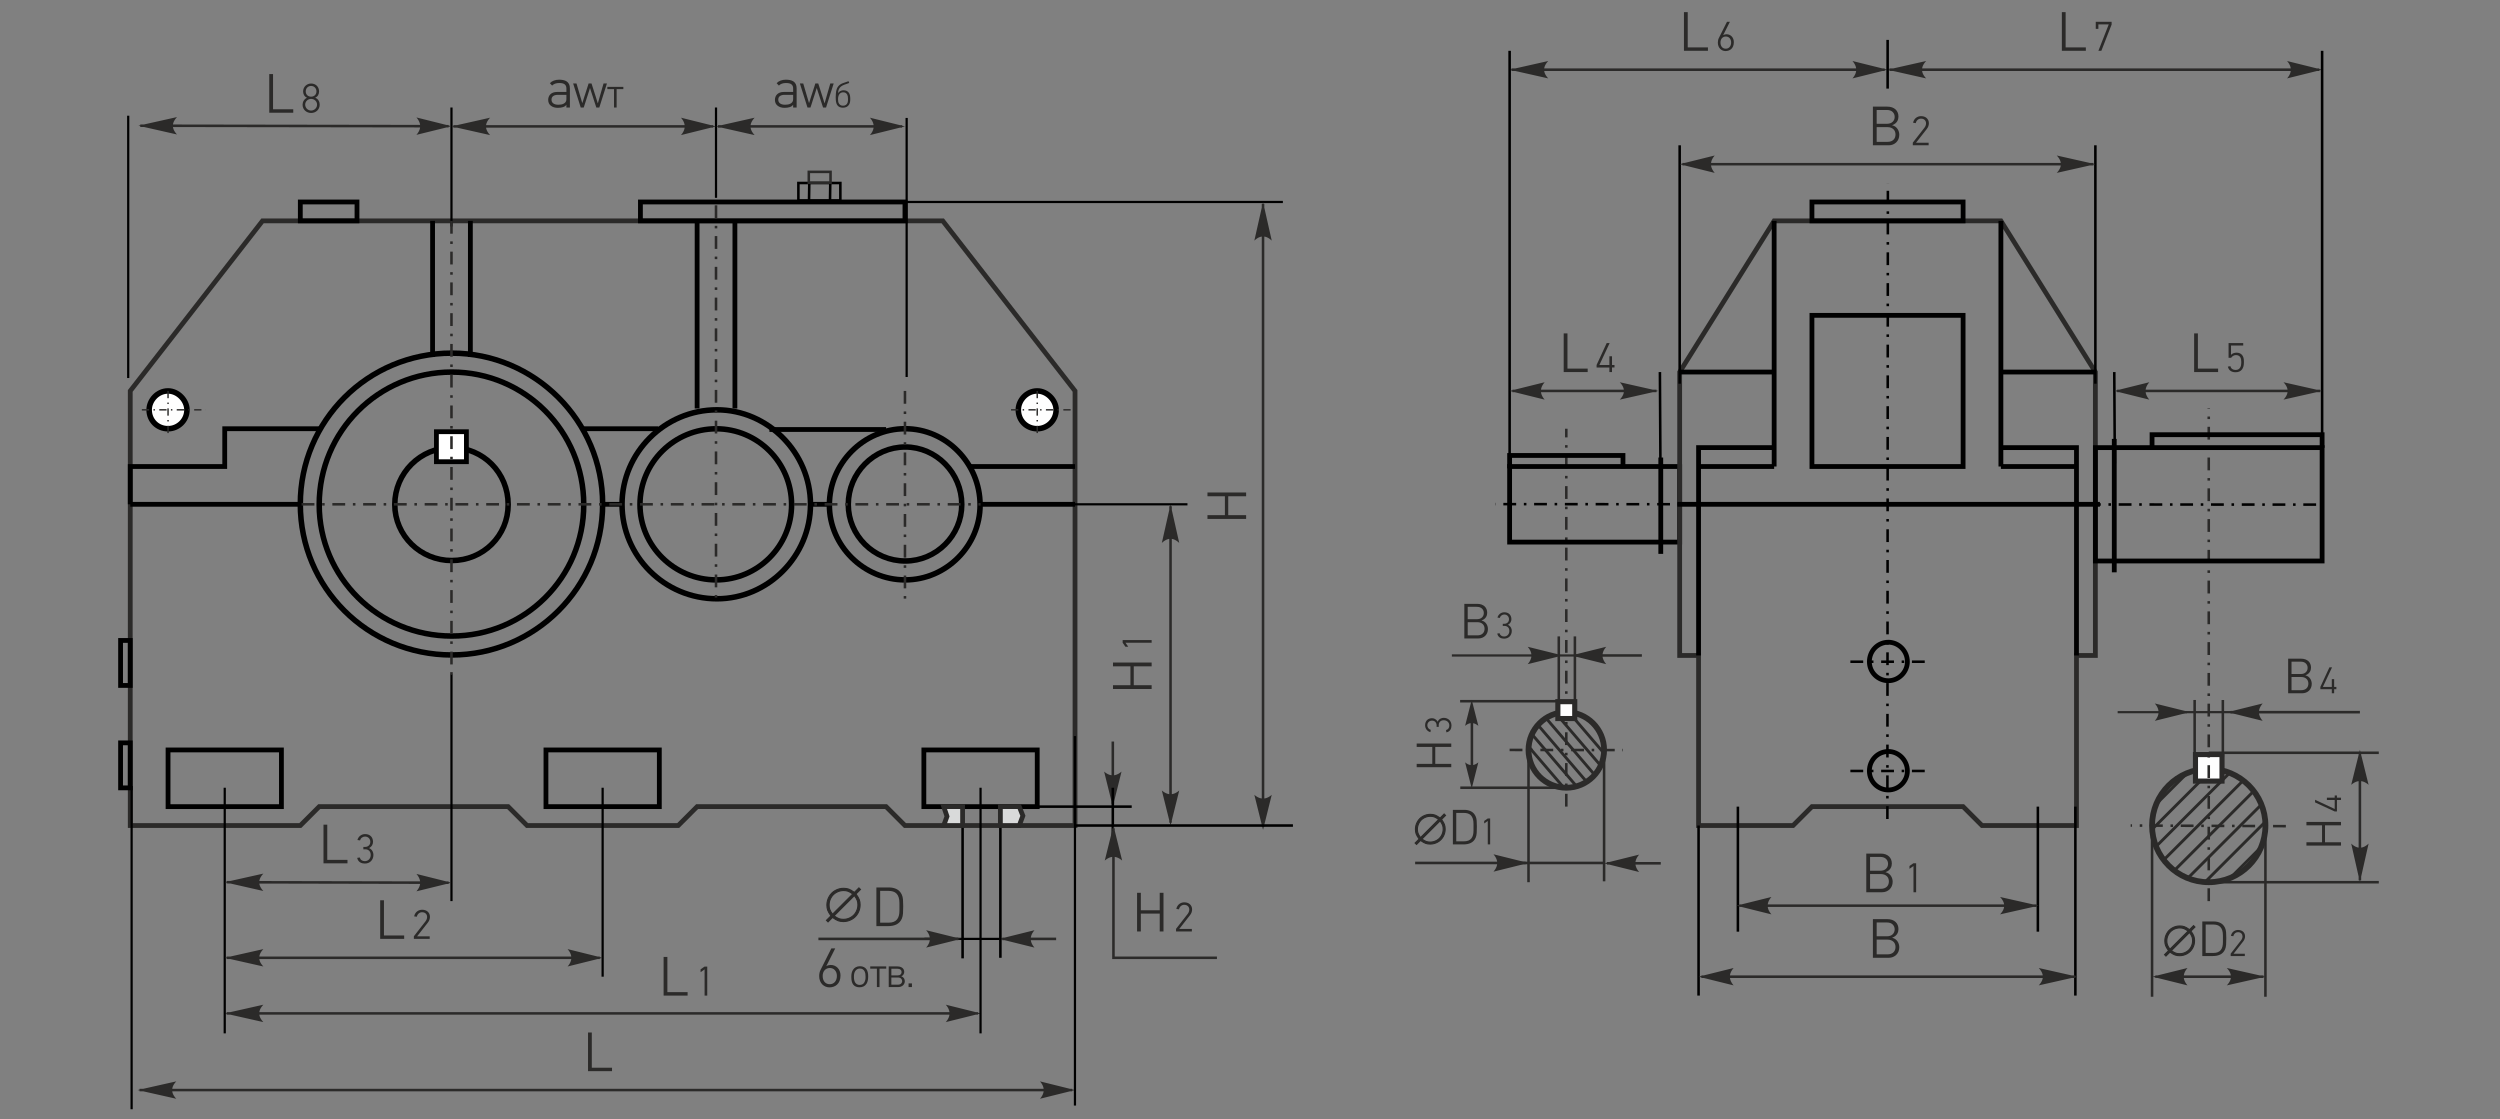 <?xml version="1.0" encoding="UTF-8"?> <svg xmlns="http://www.w3.org/2000/svg" xmlns:xlink="http://www.w3.org/1999/xlink" xml:space="preserve" width="172mm" height="77mm" version="1.1" style="shape-rendering:geometricPrecision; text-rendering:geometricPrecision; image-rendering:optimizeQuality; fill-rule:evenodd; clip-rule:evenodd" viewBox="0 0 17200 7700"><rect x="0" y="0" width="17200" height="7700" fill="#808080" stroke="none"/> <defs> <style type="text/css"> .str4 {stroke:#2B2A29;stroke-width:40;stroke-miterlimit:22.926} .str5 {stroke:#2B2A29;stroke-width:35.28;stroke-miterlimit:22.926} .str8 {stroke:#2B2A29;stroke-width:35.3;stroke-miterlimit:22.926} .str3 {stroke:#2B2A29;stroke-width:20;stroke-miterlimit:22.926} .str15 {stroke:black;stroke-width:17.6;stroke-miterlimit:22.926} .str10 {stroke:black;stroke-width:38.1;stroke-miterlimit:22.926} .str2 {stroke:#2B2A29;stroke-width:17.64;stroke-miterlimit:22.926} .str12 {stroke:black;stroke-width:17.64;stroke-miterlimit:22.926} .str9 {stroke:#2B2A29;stroke-width:33.02;stroke-miterlimit:22.926} .str7 {stroke:black;stroke-width:33.02;stroke-miterlimit:22.926} .str0 {stroke:#2B2A29;stroke-width:15.24;stroke-miterlimit:22.926} .str11 {stroke:black;stroke-width:15.24;stroke-miterlimit:22.926} .str6 {stroke:#2B2A29;stroke-width:7.62;stroke-miterlimit:22.926} .str1 {stroke:#2B2A29;stroke-width:17.64;stroke-miterlimit:22.926;stroke-dasharray:88.2 52.92 17.64 52.92} .str14 {stroke:black;stroke-width:17.64;stroke-miterlimit:22.926;stroke-dasharray:88.2 52.92 17.64 52.92} .str13 {stroke:#2B2A29;stroke-width:10;stroke-miterlimit:22.926;stroke-dasharray:50 30 10 30} .fil0 {fill:none} .fil2 {fill:#FEFEFE} .fil5 {fill:#D9DADA} .fil3 {fill:#2B2A29} .fil4 {fill:white} .fil1 {fill:#2B2A29;fill-rule:nonzero} </style> <clipPath id="id0"> <path d="M15196.15 5289.62c215.4,0 390,174.61 390,390 0,215.4 -174.6,390 -390,390 -215.4,0 -390,-174.6 -390,-390 0,-215.39 174.6,-390 390,-390z"></path> </clipPath> <clipPath id="id1"> <path d="M10776.15 5419.62c-143.6,0 -260,-116.4 -260,-260 0,-143.59 116.4,-260 260,-260 143.6,0 260,116.41 260,260 0,143.6 -116.4,260 -260,260z"></path> </clipPath> </defs> <g id="Слой_x0020_1">  <g id="_2453469400160"> <line class="fil0 str0" x1="15456.15" y1="4899.62" x2="14936.15" y2="4899.62"></line> <line class="fil0 str1" x1="10386.15" y1="5159.63" x2="11166.15" y2="5160.46"></line> <line class="fil0 str1" x1="15726.73" y1="5684.01" x2="14658.91" y2="5679.63"></line> <line class="fil0 str2" x1="14806.2" y1="5679.62" x2="14806.2" y2="6857.62"></line> <line class="fil0 str2" x1="15196.15" y1="6069.62" x2="16366.15" y2="6069.62"></line> <line class="fil0 str2" x1="15099.13" y1="5205.81" x2="15099.13" y2="4815.81"></line> <line class="fil0 str2" x1="15586.13" y1="5679.63" x2="15586.13" y2="6857.6"></line> <line class="fil0 str2" x1="15196.16" y1="5179.15" x2="16366.13" y2="5179.15"></line> <line class="fil0 str2" x1="15293.17" y1="5205.81" x2="15293.19" y2="4815.82"></line> <g> <path class="fil1" d="M16236.14 6069.63l-59.88 -265.88 0 0 3.74 3.45 3.75 3.23 3.74 3 3.75 2.78 3.74 2.56 3.75 2.34 3.74 2.11 3.74 1.9 3.74 1.67 3.75 1.44 3.74 1.23 3.74 1 3.74 0.78 3.74 0.55 3.74 0.34 3.74 0.11 3.74 -0.11 3.74 -0.34 3.74 -0.55 3.74 -0.78 3.74 -1 3.74 -1.23 3.75 -1.44 3.74 -1.67 3.74 -1.9 3.74 -2.11 3.75 -2.34 3.74 -2.56 3.75 -2.78 3.74 -3 3.75 -3.23 3.74 -3.45 -59.88 265.88zm8.82 -891.5l0 878.42 -17.64 0 0 -878.42 17.64 0zm-8.82 -19.69l59.88 241.2 -3.74 -3.13 -3.75 -2.93 -3.74 -2.73 -3.75 -2.52 -3.74 -2.32 -3.75 -2.12 -3.74 -1.92 -3.74 -1.72 -3.74 -1.51 -3.75 -1.31 -3.74 -1.11 -3.74 -0.91 -3.74 -0.71 -3.74 -0.5 -3.74 -0.31 -3.74 -0.1 -3.74 0.1 -3.74 0.31 -3.74 0.5 -3.74 0.71 -3.74 0.91 -3.74 1.11 -3.75 1.31 -3.74 1.51 -3.74 1.72 -3.74 1.92 -3.75 2.12 -3.74 2.32 -3.75 2.52 -3.74 2.73 -3.75 2.93 -3.74 3.13 0 0 59.88 -241.2z"></path> </g> <g> <path class="fil1" d="M15586.15 6719.63l-265.88 59.87 0 0 3.45 -3.75 3.22 -3.75 3.01 -3.74 2.78 -3.75 2.56 -3.74 2.34 -3.74 2.11 -3.75 1.89 -3.74 1.67 -3.74 1.45 -3.74 1.22 -3.74 1.01 -3.74 0.78 -3.74 0.55 -3.74 0.34 -3.74 0.11 -3.75 -0.11 -3.74 -0.34 -3.74 -0.55 -3.74 -0.78 -3.74 -1 -3.74 -1.23 -3.74 -1.44 -3.74 -1.67 -3.74 -1.89 -3.75 -2.12 -3.74 -2.33 -3.74 -2.56 -3.75 -2.78 -3.74 -3.01 -3.75 -3.23 -3.74 -3.45 -3.75 265.88 59.9zm-757.62 -8.87l744.54 0.05 0 17.64 -744.54 -0.05 0 -17.64zm-19.69 8.82l241.2 -59.87 -3.13 3.75 -2.93 3.74 -2.72 3.75 -2.53 3.74 -2.32 3.75 -2.12 3.74 -1.92 3.74 -1.71 3.75 -1.52 3.74 -1.31 3.74 -1.11 3.74 -0.91 3.74 -0.71 3.74 -0.5 3.74 -0.31 3.74 -0.1 3.74 0.1 3.74 0.31 3.74 0.5 3.75 0.71 3.74 0.91 3.74 1.11 3.74 1.31 3.74 1.51 3.74 1.72 3.75 1.92 3.74 2.11 3.74 2.33 3.75 2.52 3.74 2.73 3.75 2.92 3.74 3.13 3.75 0 0 -241.19 -59.9z"></path> </g> <g> <path class="fil1" d="M15345.84 4890.8l890.32 0 0 17.64 -890.32 0 0 -17.64zm-19.69 8.82l241.2 -59.88 -3.13 3.74 -2.93 3.75 -2.73 3.74 -2.52 3.75 -2.32 3.74 -2.12 3.75 -1.92 3.74 -1.72 3.74 -1.51 3.74 -1.31 3.75 -1.11 3.74 -0.91 3.74 -0.71 3.74 -0.5 3.74 -0.31 3.74 -0.1 3.74 0.1 3.74 0.31 3.74 0.5 3.74 0.71 3.74 0.91 3.74 1.11 3.74 1.31 3.75 1.51 3.74 1.72 3.74 1.92 3.74 2.12 3.75 2.32 3.74 2.52 3.75 2.73 3.74 2.93 3.75 3.13 3.74 0 0 -241.2 -59.88z"></path> </g> <g> <path class="fil1" d="M15046.46 4907.24l-477.02 0 0 -15.24 477.02 0 0 15.24zm19.69 -7.62l-241.2 59.88 3.13 -3.74 2.93 -3.75 2.73 -3.74 2.52 -3.75 2.32 -3.74 2.12 -3.75 1.92 -3.74 1.72 -3.74 1.51 -3.74 1.31 -3.75 1.11 -3.74 0.91 -3.74 0.71 -3.74 0.5 -3.74 0.31 -3.74 0.1 -3.74 -0.1 -3.74 -0.31 -3.74 -0.5 -3.74 -0.71 -3.74 -0.91 -3.74 -1.11 -3.74 -1.31 -3.75 -1.51 -3.74 -1.72 -3.74 -1.92 -3.74 -2.12 -3.75 -2.32 -3.74 -2.52 -3.75 -2.73 -3.74 -2.93 -3.75 -3.13 -3.74 0 0 241.2 59.88z"></path> </g> <g> </g> <g style="clip-path:url(#id0)"> <g> <g> <line class="fil0 str3" x1="11902.82" y1="6719.62" x2="13982.82" y2="4639.62"></line> <g> <path class="fil0 str3" d="M12048.2 6719.62c693.33,-693.34 1386.66,-1386.67 2080,-2080"></path> <path class="fil0 str3" d="M12193.57 6719.62c693.33,-693.34 1386.66,-1386.67 2080,-2080"></path> <path class="fil0 str3" d="M12338.95 6719.62c693.33,-693.34 1386.66,-1386.67 2080,-2080"></path> <path class="fil0 str3" d="M12484.32 6719.62c693.33,-693.34 1386.66,-1386.67 2080,-2080"></path> <path class="fil0 str3" d="M12629.7 6719.62c693.33,-693.34 1386.66,-1386.67 2080,-2080"></path> <path class="fil0 str3" d="M12775.08 6719.62c693.33,-693.34 1386.66,-1386.67 2080,-2080"></path> <path class="fil0 str3" d="M12920.45 6719.62c693.33,-693.34 1386.66,-1386.67 2080,-2080"></path> <path class="fil0 str3" d="M13065.83 6719.62c693.33,-693.34 1386.66,-1386.67 2080,-2080"></path> <path class="fil0 str3" d="M13211.21 6719.62c693.33,-693.34 1386.66,-1386.67 2080,-2080"></path> <path class="fil0 str3" d="M13356.58 6719.62c693.33,-693.34 1386.66,-1386.67 2080,-2080"></path> <path class="fil0 str3" d="M13501.96 6719.62c693.33,-693.34 1386.66,-1386.67 2080,-2080"></path> <path class="fil0 str3" d="M13647.33 6719.62c693.33,-693.34 1386.66,-1386.67 2080,-2080"></path> <path class="fil0 str3" d="M13792.71 6719.62c693.33,-693.34 1386.66,-1386.67 2080,-2080"></path> <path class="fil0 str3" d="M13938.09 6719.62c693.33,-693.34 1386.66,-1386.67 2080,-2080"></path> <path class="fil0 str3" d="M14083.46 6719.62c693.33,-693.34 1386.66,-1386.67 2080,-2080"></path> <path class="fil0 str3" d="M14228.84 6719.62c693.33,-693.34 1386.66,-1386.67 2080,-2080"></path> <path class="fil0 str3" d="M14374.21 6719.62c693.33,-693.34 1386.66,-1386.67 2080,-2080"></path> <path class="fil0 str3" d="M14519.59 6719.62c693.33,-693.34 1386.66,-1386.67 2080,-2080"></path> <path class="fil0 str3" d="M14664.97 6719.62c693.33,-693.34 1386.66,-1386.67 2080,-2080"></path> <path class="fil0 str3" d="M14810.34 6719.62c693.33,-693.34 1386.66,-1386.67 2080,-2080"></path> <path class="fil0 str3" d="M14955.72 6719.62c693.33,-693.34 1386.66,-1386.67 2080,-2080"></path> <path class="fil0 str3" d="M15101.09 6719.62c693.33,-693.34 1386.66,-1386.67 2080,-2080"></path> <path class="fil0 str3" d="M15246.47 6719.62c693.33,-693.34 1386.66,-1386.67 2080,-2080"></path> <path class="fil0 str3" d="M15391.85 6719.62c693.33,-693.34 1386.66,-1386.67 2080,-2080"></path> <path class="fil0 str3" d="M15537.22 6719.62c693.33,-693.34 1386.66,-1386.67 2080,-2080"></path> <path class="fil0 str3" d="M15682.6 6719.62c693.33,-693.34 1386.66,-1386.67 2080,-2080"></path> <path class="fil0 str3" d="M15827.98 6719.62c693.33,-693.34 1386.66,-1386.67 2080,-2080"></path> <path class="fil0 str3" d="M15973.35 6719.62c693.33,-693.34 1386.66,-1386.67 2080,-2080"></path> <path class="fil0 str3" d="M16118.73 6719.62c693.33,-693.34 1386.66,-1386.67 2080,-2080"></path> <path class="fil0 str3" d="M16264.1 6719.62c693.33,-693.34 1386.66,-1386.67 2080,-2080"></path> </g> <line class="fil0 str3" x1="16409.48" y1="6719.62" x2="18489.48" y2="4639.62"></line> </g> </g> </g> <path class="fil0 str4" d="M15196.15 5289.62c215.4,0 390,174.61 390,390 0,215.4 -174.6,390 -390,390 -215.4,0 -390,-174.6 -390,-390 0,-215.39 174.6,-390 390,-390z"></path> <polygon class="fil2 str5" points="15104.86,5373.98 15104.86,5191.35 15287.46,5191.35 15287.46,5373.98 "></polygon> <line class="fil0 str0" x1="10906.15" y1="4509.63" x2="10723.53" y2="4509.63"></line> <line class="fil0 str2" x1="11036.15" y1="5937.25" x2="10305.66" y2="5937.1"></line> <line class="fil0 str2" x1="10516.14" y1="5139.07" x2="10516.14" y2="6069.62"></line> <line class="fil0 str2" x1="10046.78" y1="5419.63" x2="10776.15" y2="5419.63"></line> <line class="fil0 str2" x1="10045.55" y1="4824.33" x2="10742.82" y2="4824.33"></line> <line class="fil0 str2" x1="11036.15" y1="5160.02" x2="11036.15" y2="6063.5"></line> <line class="fil0 str2" x1="10835.27" y1="4842.2" x2="10835.29" y2="4378.36"></line> <line class="fil0 str2" x1="10724.42" y1="4842.2" x2="10724.44" y2="4378.36"></line> <path class="fil1" d="M10237.02 4327.39c0,10.09 -1.71,19.09 -5.13,27.07 -3.42,7.97 -8.09,14.75 -13.96,20.39 -5.93,5.59 -12.76,9.92 -20.51,12.99 -7.69,3.08 -16.01,4.62 -24.9,4.62l-97.89 0 0 -237.93 88.54 0c11.17,0 21.03,1.53 29.58,4.61 8.54,3.08 15.72,7.35 21.53,12.76 5.81,5.47 10.2,11.97 13.16,19.49 2.97,7.52 4.45,15.67 4.45,24.56 0,4.55 -0.57,9.34 -1.71,14.35 -1.14,5.02 -3.19,9.92 -6.04,14.65 -2.85,4.78 -6.78,9.23 -11.68,13.33 -4.96,4.1 -11.22,7.52 -18.75,10.26l0 1.02c7.47,1.6 13.96,4.45 19.43,8.55 5.47,4.1 9.97,8.83 13.45,14.19 3.53,5.35 6.15,11.16 7.86,17.32 1.71,6.15 2.57,12.07 2.57,17.77zm-139.14 -152.35l0 85.12 61.88 0c15.72,0 27.8,-3.99 36.23,-12.02 8.44,-8.04 12.65,-18.29 12.65,-30.71 0,-11.97 -4.16,-22.05 -12.48,-30.2 -8.31,-8.15 -20.45,-12.19 -36.4,-12.19l-61.88 0zm0 105.63l0 90.59 67 0c8.21,0 15.39,-1.19 21.54,-3.58 6.15,-2.4 11.28,-5.65 15.39,-9.75 4.1,-4.1 7.12,-8.94 9.05,-14.53 1.94,-5.58 2.91,-11.45 2.91,-17.6 0,-5.93 -0.97,-11.63 -2.91,-17.1 -1.93,-5.47 -4.95,-10.25 -9.05,-14.35 -4.11,-4.11 -9.24,-7.41 -15.39,-9.92 -6.15,-2.5 -13.33,-3.76 -21.54,-3.76l-67 0zm303.21 59.74c0,8.04 -1.32,15.3 -3.97,21.8 -2.65,6.49 -6.32,12.13 -11.02,16.92 -4.7,4.78 -10.34,8.46 -16.92,11.02 -6.59,2.57 -13.72,3.85 -21.41,3.85 -4.96,0 -9.92,-0.6 -14.87,-1.8 -4.96,-1.19 -9.57,-3.12 -13.85,-5.76 -4.27,-2.65 -7.99,-6.24 -11.15,-10.77 -3.16,-4.53 -5.43,-10.13 -6.79,-16.8l15.89 -2.3c1.88,7.35 5.6,12.94 11.15,16.79 5.56,3.85 12.27,5.77 20.13,5.77 5.13,0 9.91,-0.94 14.36,-2.82 4.44,-1.88 8.24,-4.49 11.41,-7.82 3.16,-3.33 5.68,-7.31 7.56,-11.92 1.88,-4.62 2.82,-9.75 2.82,-15.39 0,-11.11 -3.16,-19.69 -9.49,-25.76 -6.32,-6.07 -14.18,-9.1 -23.58,-9.1l-12.31 0 0 -14.62 10 0c9.57,0 17.43,-2.86 23.59,-8.54 6.15,-5.73 9.23,-13.25 9.23,-22.61 0,-9.53 -3.04,-17.35 -9.11,-23.5 -6.06,-6.11 -13.88,-9.19 -23.45,-9.19 -6.5,0 -12.7,2.01 -18.59,6.03 -5.9,4.02 -9.96,9.87 -12.18,17.56l-15.9 -2.31c1.2,-5.29 3.29,-10.21 6.29,-14.74 2.99,-4.53 6.53,-8.42 10.64,-11.62 4.1,-3.21 8.71,-5.73 13.84,-7.56 5.13,-1.84 10.51,-2.74 16.15,-2.74 8.38,0 15.68,1.33 21.92,3.98 6.24,2.64 11.33,6.15 15.26,10.51 3.93,4.36 6.88,9.4 8.84,15.12 1.97,5.73 2.95,11.67 2.95,17.82 0,3.25 -0.38,6.62 -1.15,10.13 -0.77,3.5 -2.1,7.01 -3.98,10.51 -1.88,3.5 -4.4,6.79 -7.56,9.87 -3.16,3.08 -7.05,5.81 -11.67,8.2 5.13,2.4 9.45,5.26 12.95,8.59 3.51,3.34 6.28,6.88 8.33,10.64 2.06,3.76 3.51,7.61 4.36,11.54 0.86,3.93 1.28,7.61 1.28,11.02z"></path> <path class="fil1" d="M15904.84 4704.57c0,10.09 -1.71,19.09 -5.13,27.07 -3.42,7.97 -8.09,14.75 -13.96,20.39 -5.93,5.59 -12.76,9.92 -20.51,12.99 -7.69,3.08 -16.01,4.62 -24.9,4.62l-97.89 0 0 -237.93 88.54 0c11.17,0 21.03,1.53 29.58,4.61 8.54,3.08 15.72,7.35 21.53,12.76 5.81,5.47 10.2,11.97 13.16,19.49 2.97,7.52 4.45,15.67 4.45,24.56 0,4.55 -0.57,9.34 -1.71,14.35 -1.14,5.02 -3.19,9.92 -6.04,14.65 -2.85,4.78 -6.78,9.23 -11.68,13.33 -4.96,4.1 -11.22,7.52 -18.75,10.26l0 1.02c7.47,1.6 13.96,4.45 19.43,8.55 5.47,4.1 9.97,8.83 13.45,14.19 3.53,5.35 6.15,11.16 7.86,17.32 1.71,6.15 2.57,12.07 2.57,17.77zm-139.14 -152.35l0 85.12 61.88 0c15.72,0 27.8,-3.99 36.23,-12.02 8.44,-8.04 12.65,-18.29 12.65,-30.71 0,-11.97 -4.16,-22.05 -12.48,-30.2 -8.31,-8.15 -20.45,-12.19 -36.4,-12.19l-61.88 0zm0 105.63l0 90.59 67 0c8.21,0 15.39,-1.19 21.54,-3.58 6.15,-2.4 11.28,-5.65 15.39,-9.75 4.1,-4.1 7.12,-8.94 9.05,-14.53 1.94,-5.58 2.91,-11.45 2.91,-17.6 0,-5.93 -0.97,-11.63 -2.91,-17.1 -1.93,-5.47 -4.95,-10.25 -9.05,-14.35 -4.11,-4.11 -9.24,-7.41 -15.39,-9.92 -6.15,-2.5 -13.33,-3.76 -21.54,-3.76l-67 0zm293.22 83.84l0 27.95 -16.16 0 0 -27.95 -78.7 0 0 -15.63 62.3 -134.86 18.2 0 -63.33 135.11 61.53 0 0 -53.84 16.16 0 0 53.84 15.38 0 0 15.38 -15.38 0z"></path> <path class="fil1" d="M9984.7 5138.99l-110.08 0 0 116.23 110.08 0 0 23.25 -237.93 0 0 -23.25 107.34 0 0 -116.23 -107.34 0 0 -23.25 237.93 0 0 23.25zm-52.05 -200.31c8.04,0 15.3,1.32 21.8,3.97 6.49,2.65 12.13,6.32 16.92,11.02 4.78,4.7 8.46,10.34 11.02,16.92 2.57,6.59 3.85,13.72 3.85,21.41 0,4.96 -0.6,9.92 -1.8,14.87 -1.19,4.96 -3.12,9.57 -5.76,13.85 -2.65,4.27 -6.24,7.99 -10.77,11.15 -4.53,3.16 -10.13,5.43 -16.8,6.79l-2.3 -15.89c7.35,-1.88 12.94,-5.6 16.79,-11.15 3.85,-5.56 5.77,-12.27 5.77,-20.13 0,-5.13 -0.94,-9.91 -2.82,-14.36 -1.88,-4.44 -4.49,-8.24 -7.82,-11.41 -3.33,-3.16 -7.31,-5.68 -11.92,-7.56 -4.62,-1.88 -9.75,-2.82 -15.39,-2.82 -11.11,0 -19.69,3.16 -25.76,9.49 -6.07,6.32 -9.1,14.18 -9.1,23.58l0 12.31 -14.62 0 0 -10c0,-9.57 -2.86,-17.43 -8.54,-23.59 -5.73,-6.15 -13.25,-9.23 -22.61,-9.23 -9.53,0 -17.35,3.04 -23.5,9.11 -6.11,6.06 -9.19,13.88 -9.19,23.45 0,6.5 2.01,12.7 6.03,18.59 4.02,5.9 9.87,9.96 17.56,12.18l-2.31 15.9c-5.29,-1.2 -10.21,-3.29 -14.74,-6.29 -4.53,-2.99 -8.42,-6.53 -11.62,-10.64 -3.21,-4.1 -5.73,-8.71 -7.56,-13.84 -1.84,-5.13 -2.74,-10.51 -2.74,-16.15 0,-8.38 1.33,-15.68 3.98,-21.92 2.64,-6.24 6.15,-11.33 10.51,-15.26 4.36,-3.93 9.4,-6.88 15.12,-8.84 5.73,-1.97 11.67,-2.95 17.82,-2.95 3.25,0 6.62,0.38 10.13,1.15 3.5,0.77 7.01,2.1 10.51,3.98 3.5,1.88 6.79,4.4 9.87,7.56 3.08,3.16 5.81,7.05 8.2,11.67 2.4,-5.13 5.26,-9.45 8.59,-12.95 3.34,-3.51 6.88,-6.28 10.64,-8.33 3.76,-2.06 7.61,-3.51 11.54,-4.36 3.93,-0.86 7.61,-1.28 11.02,-1.28z"></path> <path class="fil1" d="M16106.13 5678.37l-110.08 0 0 116.23 110.08 0 0 23.25 -237.93 0 0 -23.25 107.34 0 0 -116.23 -107.34 0 0 -23.25 237.93 0 0 23.25zm-27.95 -190.32l27.95 0 0 16.16 -27.95 0 0 78.7 -15.63 0 -134.86 -62.3 0 -18.2 135.11 63.33 0 -61.53 -53.84 0 0 -16.16 53.84 0 0 -15.38 15.38 0 0 15.38z"></path> <path class="fil1" d="M10073.39 5571.68c17.78,0 33.5,3.43 47.18,10.26 13.68,6.84 24.16,18 31.45,33.5 4.11,8.66 6.62,18.92 7.52,30.77 0.92,11.85 1.38,25.3 1.38,40.34 0,16.87 -0.41,31.51 -1.2,43.93 -0.8,12.42 -3.14,23.3 -7.01,32.65 -3.88,8.88 -8.66,16.29 -14.36,22.22 -5.69,5.93 -12.19,10.65 -19.49,14.19 -7.29,3.53 -15.21,6.09 -23.76,7.68 -8.54,1.6 -17.6,2.4 -27.18,2.4l-72.13 0 0 -237.94 77.6 0zm64.28 96.41c0,-14.13 -1.6,-26.04 -4.79,-35.73 -3.19,-9.68 -7.69,-17.43 -13.51,-23.24 -5.81,-5.81 -12.81,-9.97 -21.02,-12.48 -8.21,-2.51 -17.21,-3.76 -27.01,-3.76l-52.3 0 0 195.54 52.3 0c12.31,0 22.74,-1.76 31.28,-5.29 8.56,-3.53 15.39,-8.55 20.51,-15.04 5.13,-6.5 8.84,-14.25 11.12,-23.25 2.28,-9.01 3.42,-18.97 3.42,-29.91l0 -46.84zm114.6 141.53l-16.41 0 0 -161.26 -24.61 17.18 0 -17.44 24.36 -16.92 16.66 0 0 178.44z"></path> <path class="fil1" d="M15229.36 6339.6c17.78,0 33.5,3.43 47.18,10.26 13.68,6.84 24.16,18 31.45,33.5 4.11,8.66 6.62,18.92 7.52,30.77 0.92,11.85 1.38,25.3 1.38,40.34 0,16.87 -0.41,31.51 -1.2,43.93 -0.8,12.42 -3.14,23.3 -7.01,32.65 -3.88,8.88 -8.66,16.29 -14.36,22.22 -5.69,5.93 -12.19,10.65 -19.49,14.19 -7.29,3.53 -15.21,6.09 -23.76,7.68 -8.54,1.6 -17.6,2.4 -27.18,2.4l-72.13 0 0 -237.94 77.6 0zm64.28 96.41c0,-14.13 -1.6,-26.04 -4.79,-35.73 -3.19,-9.68 -7.69,-17.43 -13.51,-23.24 -5.81,-5.81 -12.81,-9.97 -21.02,-12.48 -8.21,-2.51 -17.21,-3.76 -27.01,-3.76l-52.3 0 0 195.54 52.3 0c12.31,0 22.74,-1.76 31.28,-5.29 8.56,-3.53 15.39,-8.55 20.51,-15.04 5.13,-6.5 8.84,-14.25 11.12,-23.25 2.28,-9.01 3.42,-18.97 3.42,-29.91l0 -46.84zm53.32 141.53l0 -16.15 71.54 -91.78c3.07,-3.94 5.51,-8.29 7.3,-13.08 1.79,-4.79 2.7,-9.4 2.7,-13.84 0,-3.94 -0.65,-7.66 -1.93,-11.16 -1.28,-3.5 -3.25,-6.62 -5.9,-9.35 -2.64,-2.74 -5.89,-4.88 -9.74,-6.42 -3.84,-1.53 -8.33,-2.3 -13.46,-2.3 -8.03,0 -15,2.56 -20.89,7.69 -5.9,5.13 -9.7,11.79 -11.41,20l-16.41 -2.32c1.19,-6.32 3.29,-12 6.29,-17.04 2.99,-5.04 6.65,-9.31 11.02,-12.82 4.35,-3.5 9.23,-6.19 14.61,-8.07 5.39,-1.88 11.07,-2.83 17.04,-2.83 7.18,0 13.72,1.03 19.62,3.09 5.9,2.05 10.94,5 15.13,8.84 4.18,3.84 7.48,8.46 9.87,13.84 2.39,5.39 3.59,11.49 3.59,18.33 0,5.47 -1.03,11.28 -3.08,17.44 -2.05,6.15 -5.22,11.87 -9.49,17.17l-66.4 84.86 77.43 0 0 15.9 -97.43 0z"></path> <path class="fil3 str6" d="M9917.54 5637.79l27.71 -27.72 -9.55 -9.69 -27.72 27.86c-14.47,-10.46 -26.3,-17.32 -35.38,-20.58 -9.12,-3.31 -19.77,-4.92 -31.97,-4.92 -17.97,0 -35.05,4.5 -51.18,13.48 -16.12,9.04 -28.71,21.62 -37.74,37.79 -9.08,16.18 -13.62,33.35 -13.62,51.56 0,11.92 1.7,22.42 5.01,31.59 3.31,9.13 10.22,20.91 20.62,35.33l-27.57 27.58 9.6 9.55 27.58 -27.57c14.37,10.26 26.1,16.98 35.19,20.24 9.03,3.22 19.58,4.83 31.59,4.83 17.93,0 34.95,-4.54 51.13,-13.58 16.13,-9.03 28.76,-21.66 37.84,-37.74 9.03,-16.13 13.57,-33.3 13.57,-51.51 0,-11.92 -1.65,-22.37 -4.87,-31.45 -3.22,-9.04 -9.98,-20.72 -20.24,-35.05zm-9.56 9.55c8.61,12.3 14.29,22.33 17.08,30.09 2.74,7.75 4.11,16.74 4.11,27 0,15.7 -3.92,30.6 -11.77,44.65 -7.86,14 -18.78,24.97 -32.83,32.83 -14.05,7.85 -28.8,11.77 -44.32,11.77 -10.36,0 -19.44,-1.37 -27.24,-4.11 -7.81,-2.7 -17.88,-8.37 -30.13,-16.93l125.1 -125.3zm-9.55 -9.69l-125.25 125.29c-8.79,-12.39 -14.61,-22.51 -17.4,-30.37 -2.84,-7.85 -4.21,-16.98 -4.21,-27.43 0,-15.61 3.92,-30.46 11.78,-44.51 7.85,-14 18.77,-24.97 32.82,-32.82 14.05,-7.85 28.95,-11.78 44.74,-11.78 10.27,0 19.3,1.42 27.15,4.21 7.85,2.84 17.98,8.66 30.37,17.41z"></path> <path class="fil3 str6" d="M15073.52 6405.73l27.72 -27.72 -9.56 -9.7 -27.72 27.86c-14.47,-10.45 -26.29,-17.31 -35.37,-20.57 -9.13,-3.31 -19.77,-4.92 -31.98,-4.92 -17.97,0 -35.05,4.49 -51.17,13.48 -16.13,9.03 -28.71,21.61 -37.75,37.79 -9.08,16.17 -13.62,33.34 -13.62,51.55 0,11.92 1.7,22.42 5.01,31.6 3.32,9.13 10.22,20.9 20.63,35.33l-27.58 27.57 9.6 9.56 27.58 -27.58c14.38,10.27 26.11,16.98 35.19,20.25 9.03,3.21 19.58,4.82 31.59,4.82 17.93,0 34.96,-4.54 51.13,-13.57 16.13,-9.04 28.76,-21.67 37.84,-37.75 9.03,-16.12 13.57,-33.29 13.57,-51.5 0,-11.92 -1.65,-22.38 -4.87,-31.46 -3.21,-9.03 -9.98,-20.71 -20.24,-35.04zm-9.56 9.55c8.61,12.3 14.29,22.32 17.08,30.08 2.74,7.76 4.11,16.74 4.11,27.01 0,15.7 -3.92,30.6 -11.77,44.65 -7.85,14 -18.78,24.97 -32.83,32.82 -14.05,7.85 -28.8,11.78 -44.32,11.78 -10.35,0 -19.44,-1.37 -27.24,-4.12 -7.8,-2.69 -17.88,-8.37 -30.13,-16.93l125.1 -125.29zm-9.55 -9.7l-125.24 125.3c-8.8,-12.4 -14.62,-22.52 -17.41,-30.37 -2.84,-7.85 -4.21,-16.98 -4.21,-27.43 0,-15.61 3.93,-30.46 11.78,-44.51 7.85,-14 18.77,-24.97 32.82,-32.82 14.05,-7.86 28.95,-11.78 44.75,-11.78 10.26,0 19.29,1.42 27.14,4.21 7.86,2.84 17.98,8.65 30.37,17.4z"></path> <g> <path class="fil1" d="M10829.56 4500.8l466.59 0 0 17.64 -466.59 0 0 -17.64zm-19.69 8.82l241.2 -59.88 -3.13 3.74 -2.93 3.75 -2.73 3.74 -2.52 3.75 -2.32 3.74 -2.12 3.75 -1.92 3.74 -1.72 3.74 -1.51 3.74 -1.31 3.75 -1.11 3.74 -0.91 3.74 -0.71 3.74 -0.5 3.74 -0.31 3.74 -0.1 3.74 0.1 3.74 0.31 3.74 0.5 3.74 0.71 3.74 0.91 3.74 1.11 3.74 1.31 3.75 1.51 3.74 1.72 3.74 1.92 3.74 2.12 3.75 2.32 3.74 2.52 3.75 2.73 3.74 2.93 3.75 3.13 3.74 0 0 -241.2 -59.88z"></path> </g> <g> <path class="fil1" d="M10731.89 4517.25l-742.98 0 0 -15.24 742.98 0 0 15.24zm19.69 -7.62l-241.2 59.88 3.13 -3.74 2.93 -3.75 2.73 -3.74 2.52 -3.75 2.32 -3.74 2.12 -3.75 1.92 -3.74 1.72 -3.74 1.51 -3.74 1.31 -3.75 1.11 -3.74 0.91 -3.74 0.71 -3.74 0.5 -3.74 0.31 -3.74 0.1 -3.74 -0.1 -3.74 -0.31 -3.74 -0.5 -3.74 -0.71 -3.74 -0.91 -3.74 -1.11 -3.74 -1.31 -3.75 -1.51 -3.74 -1.72 -3.74 -1.92 -3.74 -2.12 -3.75 -2.32 -3.74 -2.52 -3.75 -2.73 -3.74 -2.93 -3.75 -3.13 -3.74 0 0 241.2 59.88z"></path> </g> <g> <path class="fil1" d="M11055.84 5930.78l370.31 0 0 17.64 -370.31 0 0 -17.64zm-19.69 8.82l241.2 -59.88 -3.13 3.74 -2.93 3.75 -2.73 3.74 -2.52 3.75 -2.32 3.74 -2.12 3.75 -1.92 3.74 -1.72 3.74 -1.51 3.74 -1.31 3.75 -1.11 3.74 -0.91 3.74 -0.71 3.74 -0.5 3.74 -0.31 3.74 -0.1 3.74 0.1 3.74 0.31 3.74 0.5 3.74 0.71 3.74 0.91 3.74 1.11 3.74 1.31 3.75 1.51 3.74 1.72 3.74 1.92 3.74 2.12 3.75 2.32 3.74 2.52 3.75 2.73 3.74 2.93 3.75 3.13 3.74 0 0 -241.2 -59.88z"></path> </g> <g> <path class="fil1" d="M10496.46 5946.08l-760.31 0 0 -17.64 760.31 0 0 17.64zm19.69 -8.82l-241.2 59.88 3.13 -3.74 2.93 -3.75 2.73 -3.74 2.52 -3.75 2.32 -3.74 2.12 -3.75 1.92 -3.74 1.72 -3.74 1.51 -3.74 1.31 -3.75 1.11 -3.74 0.91 -3.74 0.71 -3.74 0.5 -3.74 0.31 -3.74 0.1 -3.74 -0.1 -3.74 -0.31 -3.74 -0.5 -3.74 -0.71 -3.74 -0.91 -3.74 -1.11 -3.74 -1.31 -3.75 -1.51 -3.74 -1.72 -3.74 -1.92 -3.74 -2.12 -3.75 -2.32 -3.74 -2.52 -3.75 -2.73 -3.74 -2.93 -3.75 -3.13 -3.74 0 0 241.2 59.88z"></path> </g> <line class="fil0 str1" x1="10776.11" y1="5549.62" x2="10776.15" y2="2949.63"></line> <line class="fil0 str1" x1="15196.14" y1="6199.63" x2="15196.19" y2="2808.75"></line> <polygon class="fil0 str7" points="10386.14,3729.63 10386.14,3209.63 11556.16,3209.63 11556.16,3729.63 "></polygon> <g> <path class="fil1" d="M10125.43 4814.37l45.54 179.71 0 0 -2.85 -2.33 -2.85 -2.18 -2.84 -2.03 -2.85 -1.88 -2.85 -1.73 -2.85 -1.58 -2.84 -1.43 -2.85 -1.28 -2.84 -1.13 -2.85 -0.98 -2.85 -0.82 -2.84 -0.68 -2.85 -0.53 -2.84 -0.37 -2.85 -0.23 -2.84 -0.07 -2.85 0.07 -2.84 0.23 -2.85 0.37 -2.84 0.53 -2.85 0.68 -2.84 0.82 -2.85 0.98 -2.84 1.13 -2.85 1.28 -2.85 1.43 -2.84 1.58 -2.85 1.73 -2.85 1.88 -2.85 2.03 -2.85 2.18 -2.85 2.33 45.55 -179.71zm-7.57 546.17l0 -482.17 17.6 0 0 482.17 -17.6 0zm7.57 64l-45.55 -179.71 2.85 2.33 2.85 2.18 2.85 2.03 2.85 1.88 2.85 1.73 2.84 1.58 2.85 1.43 2.85 1.28 2.84 1.13 2.85 0.98 2.84 0.82 2.85 0.68 2.84 0.53 2.85 0.37 2.84 0.23 2.85 0.07 2.84 -0.07 2.85 -0.23 2.84 -0.37 2.85 -0.53 2.84 -0.68 2.85 -0.82 2.85 -0.98 2.84 -1.13 2.85 -1.28 2.84 -1.43 2.85 -1.58 2.85 -1.73 2.85 -1.88 2.84 -2.03 2.85 -2.18 2.85 -2.33 0 0 -45.54 179.71z"></path> </g> <g> </g> <g style="clip-path:url(#id1)"> <g> <line class="fil0 str3" x1="13605.04" y1="6502.15" x2="11303.58" y2="3817.11"></line> <line class="fil0 str3" x1="13029.68" y1="6502.15" x2="10728.21" y2="3817.11"></line> <line class="fil0 str3" x1="12454.31" y1="6502.15" x2="10152.84" y2="3817.11"></line> <line class="fil0 str3" x1="11878.94" y1="6502.15" x2="9577.48" y2="3817.11"></line> <line class="fil0 str3" x1="11303.58" y1="6502.15" x2="9002.11" y2="3817.11"></line> <line class="fil0 str3" x1="10728.21" y1="6502.15" x2="8426.74" y2="3817.11"></line> <line class="fil0 str3" x1="13509.15" y1="6502.15" x2="11207.68" y2="3817.11"></line> <line class="fil0 str3" x1="12933.78" y1="6502.15" x2="10632.31" y2="3817.11"></line> <line class="fil0 str3" x1="12358.42" y1="6502.15" x2="10056.95" y2="3817.11"></line> <line class="fil0 str3" x1="11783.05" y1="6502.15" x2="9481.58" y2="3817.11"></line> <line class="fil0 str3" x1="11207.68" y1="6502.15" x2="8906.21" y2="3817.11"></line> <line class="fil0 str3" x1="10632.31" y1="6502.15" x2="8330.85" y2="3817.11"></line> <line class="fil0 str3" x1="13413.26" y1="6502.15" x2="11111.79" y2="3817.11"></line> <line class="fil0 str3" x1="12837.89" y1="6502.15" x2="10536.42" y2="3817.11"></line> <line class="fil0 str3" x1="12262.52" y1="6502.15" x2="9961.05" y2="3817.11"></line> <line class="fil0 str3" x1="11687.15" y1="6502.15" x2="9385.69" y2="3817.11"></line> <line class="fil0 str3" x1="11111.79" y1="6502.15" x2="8810.32" y2="3817.11"></line> <line class="fil0 str3" x1="10536.42" y1="6502.15" x2="8234.95" y2="3817.11"></line> <line class="fil0 str3" x1="13317.36" y1="6502.15" x2="11015.89" y2="3817.11"></line> <line class="fil0 str3" x1="12741.99" y1="6502.15" x2="10440.53" y2="3817.11"></line> <line class="fil0 str3" x1="12166.63" y1="6502.15" x2="9865.16" y2="3817.11"></line> <line class="fil0 str3" x1="11591.26" y1="6502.15" x2="9289.79" y2="3817.11"></line> <line class="fil0 str3" x1="11015.89" y1="6502.15" x2="8714.42" y2="3817.11"></line> <line class="fil0 str3" x1="10440.53" y1="6502.15" x2="8139.06" y2="3817.11"></line> <line class="fil0 str3" x1="13221.47" y1="6502.15" x2="10920" y2="3817.11"></line> <line class="fil0 str3" x1="12646.1" y1="6502.15" x2="10344.63" y2="3817.11"></line> <line class="fil0 str3" x1="12070.73" y1="6502.15" x2="9769.26" y2="3817.11"></line> <line class="fil0 str3" x1="11495.37" y1="6502.15" x2="9193.9" y2="3817.11"></line> <line class="fil0 str3" x1="10920" y1="6502.15" x2="8618.53" y2="3817.11"></line> <line class="fil0 str3" x1="10344.63" y1="6502.15" x2="8043.16" y2="3817.11"></line> <line class="fil0 str3" x1="13125.57" y1="6502.15" x2="10824.1" y2="3817.11"></line> <line class="fil0 str3" x1="12550.2" y1="6502.15" x2="10248.74" y2="3817.11"></line> <line class="fil0 str3" x1="11974.84" y1="6502.15" x2="9673.37" y2="3817.11"></line> <line class="fil0 str3" x1="11399.47" y1="6502.15" x2="9098" y2="3817.11"></line> <line class="fil0 str3" x1="10824.1" y1="6502.15" x2="8522.64" y2="3817.11"></line> <line class="fil0 str3" x1="10248.74" y1="6502.15" x2="7947.27" y2="3817.11"></line> </g> </g> <path class="fil0 str4" d="M10776.15 5419.62c-143.6,0 -260,-116.4 -260,-260 0,-143.59 116.4,-260 260,-260 143.6,0 260,116.41 260,260 0,143.6 -116.4,260 -260,260z"></path> <polygon class="fil2 str8" points="10718.07,4827.41 10834.23,4827.41 10834.23,4943.58 10718.07,4943.58 "></polygon> <polygon class="fil0 str9" points="896.15,5679.63 896.15,2689.62 1806.15,1519.63 6486.16,1519.63 7396.16,2689.62 7396.16,5679.63 6226.16,5679.63 6096.15,5549.62 4796.15,5549.62 4666.16,5679.63 3626.14,5679.63 3496.15,5549.62 2196.14,5549.62 2066.15,5679.63 "></polygon> <polyline class="fil0 str7" points="896.15,3469.63 896.15,3209.63 1546.13,3209.63 1546.13,2949.63 2196.15,2949.63 "></polyline> <path class="fil0 str10" d="M4146.15 3467.88c0,575.24 -466.5,1038.24 -1038.24,1038.24 -578.75,0 -1041.76,-463 -1041.76,-1038.24 0,-571.74 463.01,-1038.25 1041.76,-1038.25 571.74,0 1038.24,466.51 1038.24,1038.25z"></path> <path class="fil0 str10" d="M4016.14 3471.82c0,500.21 -404.01,904.22 -908.07,904.22 -504.05,0 -911.92,-404.01 -911.92,-904.22 0,-504.05 407.87,-911.91 911.92,-911.91 504.06,0 908.07,407.86 908.07,911.91z"></path> <path class="fil0 str10" d="M3496.15 3471.17c0,214.42 -170.91,385.34 -388.44,385.34 -214.42,0 -391.56,-170.92 -391.56,-385.34 0,-217.53 177.14,-391.55 391.56,-391.55 217.53,0 388.44,174.02 388.44,391.55z"></path> <path class="fil2 str10" d="M7266.14 2819.63c0,73.67 -60.66,130 -130,130 -73.66,0 -130,-56.33 -130,-130 0,-65 56.34,-130 130,-130 69.34,0 130,65 130,130z"></path> <path class="fil2 str10" d="M1286.14 2819.63c0,73.67 -60.66,130 -130,130 -73.66,0 -130,-56.33 -130,-130 0,-65 56.34,-130 130,-130 69.34,0 130,65 130,130z"></path> <polygon class="fil4 str7" points="3002.54,3176.57 3002.54,2970.19 3208.92,2970.19 3208.92,3176.57 "></polygon> <path class="fil0 str10" d="M5576.15 3469.62c0,357.68 -292.33,650.01 -643.13,650.01 -361.11,0 -653.44,-292.33 -653.44,-650.01 0,-354.23 292.33,-650 653.44,-650 350.8,0 643.13,295.77 643.13,650z"></path> <path class="fil0 str10" d="M6742.97 3474.4c0,279.87 -232.17,515.23 -515.23,515.23 -286.24,0 -521.59,-235.36 -521.59,-515.23 0,-286.24 235.35,-524.77 521.59,-524.77 283.06,0 515.23,238.53 515.23,524.77z"></path> <path class="fil0 str10" d="M6616.97 3470.93c0,213.26 -175.42,388.69 -388.69,388.69 -216.7,0 -392.13,-175.43 -392.13,-388.69 0,-216.7 175.43,-395.57 392.13,-395.57 213.27,0 388.69,178.87 388.69,395.57z"></path> <path class="fil0 str10" d="M5446.15 3471.61c0,285.43 -232.58,518.01 -518.02,518.01 -288.96,0 -525.06,-232.58 -525.06,-518.01 0,-288.96 236.1,-521.54 525.06,-521.54 285.44,0 518.02,232.58 518.02,521.54z"></path> <line class="fil0 str7" x1="2976.14" y1="1519.62" x2="2976.14" y2="2455.95"></line> <line class="fil0 str7" x1="4796.15" y1="1519.62" x2="4796.15" y2="2810.29"></line> <line class="fil0 str7" x1="3236.15" y1="1519.62" x2="3236.15" y2="2455.95"></line> <line class="fil0 str7" x1="5056.15" y1="1519.62" x2="5056.15" y2="2810.29"></line> <line class="fil0 str7" x1="6096.15" y1="2955" x2="5293.69" y2="2955"></line> <line class="fil0 str7" x1="7396.15" y1="3209.62" x2="6664.96" y2="3209.62"></line> <line class="fil0 str7" x1="4528.86" y1="2949.63" x2="4016.15" y2="2949.63"></line> <polygon class="fil0 str7" points="4406.15,1519.63 4406.15,1389.63 6226.14,1389.63 6226.14,1519.63 "></polygon> <line class="fil0 str11" x1="3106.15" y1="1558.07" x2="3106.15" y2="739.63"></line> <line class="fil0 str11" x1="3106.16" y1="6199.63" x2="3106.16" y2="4638.69"></line> <line class="fil0 str11" x1="4146.15" y1="6719.62" x2="4146.15" y2="5419.62"></line> <line class="fil0 str11" x1="4926.15" y1="739.63" x2="4926.15" y2="1361.07"></line> <line class="fil0 str11" x1="6237.78" y1="811.38" x2="6237.78" y2="2593.76"></line> <g> <path class="fil1" d="M8053.29 3469.62l59.88 265.88 0 0 -3.74 -3.45 -3.75 -3.23 -3.74 -3 -3.75 -2.78 -3.74 -2.56 -3.75 -2.34 -3.74 -2.11 -3.74 -1.9 -3.74 -1.67 -3.75 -1.44 -3.74 -1.23 -3.74 -1 -3.74 -0.78 -3.74 -0.55 -3.74 -0.34 -3.74 -0.11 -3.74 0.11 -3.74 0.34 -3.74 0.55 -3.74 0.78 -3.74 1 -3.74 1.23 -3.75 1.44 -3.74 1.67 -3.74 1.9 -3.74 2.11 -3.75 2.34 -3.74 2.56 -3.75 2.78 -3.74 3 -3.75 3.23 -3.74 3.45 59.88 -265.88zm-8.82 2190.31l0 -2177.23 17.64 0 0 2177.23 -17.64 0zm8.82 19.69l-59.88 -241.2 3.74 3.13 3.75 2.93 3.74 2.73 3.75 2.52 3.74 2.32 3.75 2.12 3.74 1.92 3.74 1.72 3.74 1.51 3.75 1.31 3.74 1.11 3.74 0.91 3.74 0.71 3.74 0.5 3.74 0.31 3.74 0.1 3.74 -0.1 3.74 -0.31 3.74 -0.5 3.74 -0.71 3.74 -0.91 3.74 -1.11 3.75 -1.31 3.74 -1.51 3.74 -1.72 3.74 -1.92 3.75 -2.12 3.74 -2.32 3.75 -2.52 3.74 -2.73 3.75 -2.93 3.74 -3.13 0 0 -59.88 241.2z"></path> </g> <g> <path class="fil1" d="M947 7499.63l265.88 -59.88 0 0 -3.45 3.74 -3.23 3.75 -3 3.74 -2.78 3.75 -2.56 3.74 -2.34 3.75 -2.11 3.74 -1.9 3.74 -1.67 3.74 -1.44 3.75 -1.23 3.74 -1 3.74 -0.78 3.74 -0.55 3.74 -0.34 3.74 -0.11 3.74 0.11 3.74 0.34 3.74 0.55 3.74 0.78 3.74 1 3.74 1.23 3.74 1.44 3.75 1.67 3.74 1.9 3.74 2.11 3.74 2.34 3.75 2.56 3.74 2.78 3.75 3 3.74 3.23 3.75 3.45 3.74 -265.88 -59.88zm6429.46 8.82l-6416.38 0 0 -17.64 6416.38 0 0 17.64zm19.69 -8.82l-241.2 59.88 3.13 -3.74 2.93 -3.75 2.73 -3.74 2.52 -3.75 2.32 -3.74 2.12 -3.75 1.92 -3.74 1.72 -3.74 1.51 -3.74 1.31 -3.75 1.11 -3.74 0.91 -3.74 0.71 -3.74 0.5 -3.74 0.31 -3.74 0.1 -3.74 -0.1 -3.74 -0.31 -3.74 -0.5 -3.74 -0.71 -3.74 -0.91 -3.74 -1.11 -3.74 -1.31 -3.75 -1.51 -3.74 -1.72 -3.74 -1.92 -3.74 -2.12 -3.75 -2.32 -3.74 -2.52 -3.75 -2.73 -3.74 -2.93 -3.75 -3.13 -3.74 0 0 241.2 59.88z"></path> </g> <g> <path class="fil1" d="M1546.14 6972.18l265.88 -59.88 0 0 -3.45 3.74 -3.23 3.75 -3 3.74 -2.78 3.75 -2.56 3.74 -2.34 3.75 -2.11 3.74 -1.9 3.74 -1.67 3.74 -1.44 3.75 -1.23 3.74 -1 3.74 -0.78 3.74 -0.55 3.74 -0.34 3.74 -0.11 3.74 0.11 3.74 0.34 3.74 0.55 3.74 0.78 3.74 1 3.74 1.23 3.74 1.44 3.75 1.67 3.74 1.9 3.74 2.11 3.74 2.34 3.75 2.56 3.74 2.78 3.75 3 3.74 3.23 3.75 3.45 3.74 -265.88 -59.88zm5182.31 8.82l-5169.23 0 0 -17.64 5169.23 0 0 17.64zm19.69 -8.82l-241.2 59.88 3.13 -3.74 2.93 -3.75 2.73 -3.74 2.52 -3.75 2.32 -3.74 2.12 -3.75 1.92 -3.74 1.72 -3.74 1.51 -3.74 1.31 -3.75 1.11 -3.74 0.91 -3.74 0.71 -3.74 0.5 -3.74 0.31 -3.74 0.1 -3.74 -0.1 -3.74 -0.31 -3.74 -0.5 -3.74 -0.71 -3.74 -0.91 -3.74 -1.11 -3.74 -1.31 -3.75 -1.51 -3.74 -1.72 -3.74 -1.92 -3.74 -2.12 -3.75 -2.32 -3.74 -2.52 -3.75 -2.73 -3.74 -2.93 -3.75 -3.13 -3.74 0 0 241.2 59.88z"></path> </g> <line class="fil0 str11" x1="6360.18" y1="6459.63" x2="6876.15" y2="6459.63"></line> <line class="fil0 str7" x1="896.15" y1="3469.62" x2="2066.15" y2="3469.62"></line> <line class="fil0 str7" x1="6746.16" y1="3469.63" x2="7396.15" y2="3469.63"></line> <line class="fil0 str7" x1="4146.15" y1="3469.63" x2="4276.15" y2="3469.63"></line> <line class="fil0 str7" x1="5576.15" y1="3469.63" x2="5706.15" y2="3469.63"></line> <line class="fil0 str11" x1="7347.85" y1="3469.62" x2="8169.7" y2="3469.62"></line> <line class="fil0 str11" x1="6226.15" y1="1389.62" x2="8826.15" y2="1389.62"></line> <g> <path class="fil1" d="M8689.71 1389.63l59.88 265.88 0 0 -3.74 -3.45 -3.75 -3.23 -3.74 -3 -3.75 -2.78 -3.74 -2.56 -3.75 -2.34 -3.74 -2.11 -3.74 -1.9 -3.74 -1.67 -3.75 -1.44 -3.74 -1.23 -3.74 -1 -3.74 -0.78 -3.74 -0.55 -3.74 -0.34 -3.74 -0.11 -3.74 0.11 -3.74 0.34 -3.74 0.55 -3.74 0.78 -3.74 1 -3.74 1.23 -3.75 1.44 -3.74 1.67 -3.74 1.9 -3.74 2.11 -3.75 2.34 -3.74 2.56 -3.75 2.78 -3.74 3 -3.75 3.23 -3.74 3.45 59.88 -265.88zm-8.82 4300.12l0 -4287.04 17.64 0 0 4287.04 -17.64 0zm8.82 19.69l-59.88 -241.2 3.74 3.13 3.75 2.93 3.74 2.73 3.75 2.52 3.74 2.32 3.75 2.12 3.74 1.92 3.74 1.72 3.74 1.51 3.75 1.31 3.74 1.11 3.74 0.91 3.74 0.71 3.74 0.5 3.74 0.31 3.74 0.1 3.74 -0.1 3.74 -0.31 3.74 -0.5 3.74 -0.71 3.74 -0.91 3.74 -1.11 3.75 -1.31 3.74 -1.51 3.74 -1.72 3.74 -1.92 3.75 -2.12 3.74 -2.32 3.75 -2.52 3.74 -2.73 3.75 -2.93 3.74 -3.13 0 0 -59.88 241.2z"></path> </g> <line class="fil0 str11" x1="1546.15" y1="5419.63" x2="1546.15" y2="7109.63"></line> <line class="fil0 str11" x1="905.53" y1="5407.93" x2="905.53" y2="7631.59"></line> <line class="fil0 str11" x1="882.1" y1="796.13" x2="882.1" y2="2600.89"></line> <line class="fil0 str11" x1="7395.71" y1="5064.14" x2="7395.71" y2="7606.22"></line> <g> <path class="fil1" d="M1546.15 6069.62l266.01 -59.3 0 0 -3.46 3.74 -3.23 3.74 -3.02 3.74 -2.79 3.74 -2.56 3.74 -2.35 3.73 -2.12 3.74 -1.9 3.74 -1.68 3.74 -1.45 3.74 -1.24 3.74 -1 3.73 -0.79 3.74 -0.57 3.74 -0.34 3.74 -0.12 3.74 0.1 3.74 0.33 3.75 0.55 3.74 0.77 3.74 0.99 3.74 1.22 3.75 1.44 3.74 1.66 3.75 1.88 3.74 2.11 3.75 2.33 3.75 2.55 3.75 2.77 3.75 3 3.75 3.22 3.75 3.44 3.76 -265.75 -60.47zm1540.29 12.22l-1527.23 -3.38 0.04 -17.64 1527.23 3.38 -0.04 17.64zm19.71 -8.78l-241.33 59.35 3.14 -3.74 2.94 -3.74 2.73 -3.74 2.53 -3.74 2.33 -3.74 2.13 -3.73 1.93 -3.74 1.72 -3.74 1.52 -3.74 1.32 -3.74 1.12 -3.74 0.92 -3.74 0.71 -3.74 0.52 -3.73 0.31 -3.74 0.11 -3.74 -0.1 -3.75 -0.29 -3.74 -0.5 -3.74 -0.69 -3.74 -0.9 -3.74 -1.11 -3.75 -1.3 -3.74 -1.51 -3.75 -1.7 -3.74 -1.91 -3.75 -2.12 -3.75 -2.31 -3.75 -2.52 -3.75 -2.71 -3.75 -2.92 -3.75 -3.12 -3.75 0 0 241.06 60.41z"></path> </g> <g> <path class="fil1" d="M951.98 864.88l265.97 -59.46 0 0 -3.45 3.74 -3.23 3.74 -3.01 3.74 -2.79 3.74 -2.57 3.74 -2.34 3.74 -2.12 3.74 -1.9 3.74 -1.67 3.74 -1.46 3.74 -1.23 3.74 -1 3.74 -0.79 3.74 -0.56 3.74 -0.34 3.74 -0.12 3.74 0.11 3.74 0.33 3.74 0.55 3.74 0.77 3.74 0.99 3.75 1.22 3.74 1.44 3.74 1.67 3.75 1.88 3.74 2.11 3.75 2.33 3.75 2.55 3.75 2.78 3.74 3 3.75 3.22 3.76 3.44 3.75 -265.78 -60.31zm2134.47 12.23l-2121.4 -3.39 0.02 -17.64 2121.4 3.39 -0.02 17.64zm19.7 -8.79l-241.29 59.5 3.13 -3.74 2.94 -3.75 2.73 -3.74 2.53 -3.74 2.33 -3.74 2.12 -3.74 1.93 -3.74 1.72 -3.74 1.52 -3.74 1.32 -3.73 1.11 -3.74 0.92 -3.74 0.71 -3.74 0.51 -3.74 0.31 -3.74 0.11 -3.74 -0.1 -3.74 -0.29 -3.75 -0.5 -3.74 -0.7 -3.74 -0.91 -3.74 -1.1 -3.74 -1.31 -3.75 -1.51 -3.74 -1.71 -3.75 -1.91 -3.74 -2.11 -3.75 -2.32 -3.75 -2.51 -3.75 -2.72 -3.75 -2.93 -3.75 -3.12 -3.75 0 0 241.1 60.27z"></path> </g> <g> <path class="fil1" d="M1546.15 6589.63l265.88 -59.88 0 0 -3.45 3.74 -3.23 3.75 -3 3.74 -2.78 3.75 -2.56 3.74 -2.34 3.75 -2.11 3.74 -1.9 3.74 -1.67 3.74 -1.44 3.75 -1.23 3.74 -1 3.74 -0.78 3.74 -0.55 3.74 -0.34 3.74 -0.11 3.74 0.11 3.74 0.34 3.74 0.55 3.74 0.78 3.74 1 3.74 1.23 3.74 1.44 3.75 1.67 3.74 1.9 3.74 2.11 3.74 2.34 3.75 2.56 3.74 2.78 3.75 3 3.74 3.23 3.75 3.45 3.74 -265.88 -59.88zm2580.31 8.82l-2567.23 0 0 -17.64 2567.23 0 0 17.64zm19.69 -8.82l-241.2 59.88 3.13 -3.74 2.93 -3.75 2.73 -3.74 2.52 -3.75 2.32 -3.74 2.12 -3.75 1.92 -3.74 1.72 -3.74 1.51 -3.74 1.31 -3.75 1.11 -3.74 0.91 -3.74 0.71 -3.74 0.5 -3.74 0.31 -3.74 0.1 -3.74 -0.1 -3.74 -0.31 -3.74 -0.5 -3.74 -0.71 -3.74 -0.91 -3.74 -1.11 -3.74 -1.31 -3.75 -1.51 -3.74 -1.72 -3.74 -1.92 -3.74 -2.12 -3.75 -2.32 -3.74 -2.52 -3.75 -2.73 -3.74 -2.93 -3.75 -3.13 -3.74 0 0 241.2 59.88z"></path> </g> <line class="fil0 str11" x1="6746.15" y1="5419.62" x2="6746.15" y2="7109.63"></line> <line class="fil0 str12" x1="7136.15" y1="5549.62" x2="7786.15" y2="5549.62"></line> <g> <path class="fil1" d="M7647.35 5529.95l0 -428.41 17.64 0 0 428.41 -17.64 0zm8.82 19.69l-59.88 -241.2 3.74 3.13 3.75 2.93 3.74 2.73 3.75 2.52 3.74 2.32 3.75 2.12 3.74 1.92 3.74 1.72 3.74 1.51 3.75 1.31 3.74 1.11 3.74 0.91 3.74 0.71 3.74 0.5 3.74 0.31 3.74 0.1 3.74 -0.1 3.74 -0.31 3.74 -0.5 3.74 -0.71 3.74 -0.91 3.74 -1.11 3.75 -1.31 3.74 -1.51 3.74 -1.72 3.74 -1.92 3.75 -2.12 3.74 -2.32 3.75 -2.52 3.74 -2.73 3.75 -2.93 3.74 -3.13 0 0 -59.88 241.2z"></path> </g> <line class="fil0 str12" x1="7656.14" y1="5419.62" x2="7656.14" y2="5809.62"></line> <g> <path class="fil1" d="M7660.57 6580.81l712.03 0 0 17.64 -712.03 0 -8.82 -8.82 8.82 -8.82zm0 17.64l-8.82 0 0 -8.82 8.82 8.82zm8.82 -899.13l0 890.31 -17.64 0 0 -890.31 17.64 0zm-8.82 -19.69l59.88 241.2 -3.74 -3.13 -3.75 -2.93 -3.74 -2.73 -3.75 -2.52 -3.74 -2.32 -3.75 -2.12 -3.74 -1.92 -3.74 -1.72 -3.74 -1.51 -3.75 -1.31 -3.74 -1.11 -3.74 -0.91 -3.74 -0.71 -3.74 -0.5 -3.74 -0.31 -3.74 -0.1 -3.74 0.1 -3.74 0.31 -3.74 0.5 -3.74 0.71 -3.74 0.91 -3.74 1.11 -3.75 1.31 -3.74 1.51 -3.74 1.72 -3.74 1.92 -3.75 2.12 -3.74 2.32 -3.75 2.52 -3.74 2.73 -3.75 2.93 -3.74 3.13 0 0 59.88 -241.2z"></path> </g> <g> <path class="fil1" d="M6593.1 6468.45l-962.48 0 0 -17.64 962.48 0 0 17.64zm19.69 -8.82l-241.2 59.88 3.13 -3.74 2.93 -3.75 2.73 -3.74 2.52 -3.75 2.32 -3.74 2.12 -3.75 1.92 -3.74 1.72 -3.74 1.51 -3.74 1.31 -3.75 1.11 -3.74 0.91 -3.74 0.71 -3.74 0.5 -3.74 0.31 -3.74 0.1 -3.74 -0.1 -3.74 -0.31 -3.74 -0.5 -3.74 -0.71 -3.74 -0.91 -3.74 -1.11 -3.74 -1.31 -3.75 -1.51 -3.74 -1.72 -3.74 -1.92 -3.74 -2.12 -3.75 -2.32 -3.74 -2.52 -3.75 -2.73 -3.74 -2.93 -3.75 -3.13 -3.74 0 0 241.2 59.88z"></path> </g> <g> <path class="fil1" d="M6895.85 6450.81l370.31 0 0 17.64 -370.31 0 0 -17.64zm-19.69 8.82l241.2 -59.88 -3.13 3.74 -2.93 3.75 -2.73 3.74 -2.52 3.75 -2.32 3.74 -2.12 3.75 -1.92 3.74 -1.72 3.74 -1.51 3.74 -1.31 3.75 -1.11 3.74 -0.91 3.74 -0.71 3.74 -0.5 3.74 -0.31 3.74 -0.1 3.74 0.1 3.74 0.31 3.74 0.5 3.74 0.71 3.74 0.91 3.74 1.11 3.74 1.31 3.75 1.51 3.74 1.72 3.74 1.92 3.74 2.12 3.75 2.32 3.74 2.52 3.75 2.73 3.74 2.93 3.75 3.13 3.74 0 0 -241.2 -59.88z"></path> </g> <line class="fil0 str12" x1="6882.62" y1="5675.76" x2="6882.62" y2="6589.63"></line> <line class="fil0 str12" x1="6622.62" y1="5679.62" x2="6622.62" y2="6593.49"></line> <polygon class="fil0 str7" points="2066.14,1519.63 2066.14,1389.62 2456.14,1389.62 2456.14,1519.63 "></polygon> <polygon class="fil0 str7" points="3756.15,5549.62 3756.15,5159.62 4536.15,5159.62 4536.15,5549.62 "></polygon> <polygon class="fil0 str7" points="1156.15,5549.62 1156.15,5159.62 1936.15,5159.62 1936.15,5549.62 "></polygon> <polygon class="fil0 str7" points="6356.15,5549.62 6356.15,5159.62 7136.15,5159.62 7136.15,5549.62 "></polygon> <line class="fil0 str12" x1="7396.15" y1="5679.62" x2="8895.4" y2="5679.62"></line> <polygon class="fil0 str7" points="829.59,5420.46 829.59,5110.88 896.15,5110.88 896.15,5420.46 "></polygon> <polygon class="fil0 str7" points="829.59,4715.86 829.59,4406.28 896.15,4406.28 896.15,4715.86 "></polygon> <g> <path class="fil1" d="M3106.16 869.63l265.88 -59.88 0 0 -3.45 3.74 -3.23 3.75 -3 3.74 -2.78 3.75 -2.56 3.74 -2.34 3.75 -2.11 3.74 -1.9 3.74 -1.67 3.74 -1.44 3.75 -1.23 3.74 -1 3.74 -0.78 3.74 -0.55 3.74 -0.34 3.74 -0.11 3.74 0.11 3.74 0.34 3.74 0.55 3.74 0.78 3.74 1 3.74 1.23 3.74 1.44 3.75 1.67 3.74 1.9 3.74 2.11 3.74 2.34 3.75 2.56 3.74 2.78 3.75 3 3.74 3.23 3.75 3.45 3.74 -265.88 -59.88zm1800.3 8.82l-1787.22 0 0 -17.64 1787.22 0 0 17.64zm19.69 -8.82l-241.2 59.88 3.13 -3.74 2.93 -3.75 2.73 -3.74 2.52 -3.75 2.32 -3.74 2.12 -3.75 1.92 -3.74 1.72 -3.74 1.51 -3.74 1.31 -3.75 1.11 -3.74 0.91 -3.74 0.71 -3.74 0.5 -3.74 0.31 -3.74 0.1 -3.74 -0.1 -3.74 -0.31 -3.74 -0.5 -3.74 -0.71 -3.74 -0.91 -3.74 -1.11 -3.74 -1.31 -3.75 -1.51 -3.74 -1.72 -3.74 -1.92 -3.74 -2.12 -3.75 -2.32 -3.74 -2.52 -3.75 -2.73 -3.74 -2.93 -3.75 -3.13 -3.74 0 0 241.2 59.88z"></path> </g> <g> <path class="fil1" d="M4926.16 869.63l265.88 -59.88 0 0 -3.45 3.74 -3.23 3.75 -3 3.74 -2.78 3.75 -2.56 3.74 -2.34 3.75 -2.11 3.74 -1.9 3.74 -1.67 3.74 -1.44 3.75 -1.23 3.74 -1 3.74 -0.78 3.74 -0.55 3.74 -0.34 3.74 -0.11 3.74 0.11 3.74 0.34 3.74 0.55 3.74 0.78 3.74 1 3.74 1.23 3.74 1.44 3.75 1.67 3.74 1.9 3.74 2.11 3.74 2.34 3.75 2.56 3.74 2.78 3.75 3 3.74 3.23 3.75 3.45 3.74 -265.88 -59.88zm1280.3 8.82l-1267.22 0 0 -17.64 1267.22 0 0 17.64zm19.69 -8.82l-241.2 59.88 3.13 -3.74 2.93 -3.75 2.73 -3.74 2.52 -3.75 2.32 -3.74 2.12 -3.75 1.92 -3.74 1.72 -3.74 1.51 -3.74 1.31 -3.75 1.11 -3.74 0.91 -3.74 0.71 -3.74 0.5 -3.74 0.31 -3.74 0.1 -3.74 -0.1 -3.74 -0.31 -3.74 -0.5 -3.74 -0.71 -3.74 -0.91 -3.74 -1.11 -3.74 -1.31 -3.75 -1.51 -3.74 -1.72 -3.74 -1.92 -3.74 -2.12 -3.75 -2.32 -3.74 -2.52 -3.75 -2.73 -3.74 -2.93 -3.75 -3.13 -3.74 0 0 241.2 59.88z"></path> </g> <line class="fil0 str13" x1="7136.14" y1="2689.63" x2="7136.14" y2="2999.91"></line> <line class="fil0 str13" x1="1156.15" y1="2689.63" x2="1156.15" y2="2999.91"></line> <line class="fil0 str13" x1="6955.86" y1="2819.63" x2="7396.15" y2="2819.63"></line> <line class="fil0 str13" x1="975.86" y1="2819.63" x2="1416.15" y2="2819.63"></line> <line class="fil0 str1" x1="3106.15" y1="1519.63" x2="3106.15" y2="4684.92"></line> <line class="fil0 str1" x1="4926.15" y1="1412.53" x2="4926.15" y2="4119.62"></line> <line class="fil0 str1" x1="6226.15" y1="2689.62" x2="6226.15" y2="4137.76"></line> <line class="fil0 str1" x1="2074.95" y1="3469.62" x2="6746.15" y2="3469.62"></line> <polygon class="fil5 str9" points="6882.62,5549.63 7012.63,5549.63 7037.48,5612.65 7012.63,5679.62 6882.62,5679.62 "></polygon> <polygon class="fil5 str9" points="6492.62,5549.63 6622.63,5549.63 6622.63,5679.62 6492.62,5679.62 6515.41,5616.8 "></polygon> <path class="fil1" d="M2225.6 5939.62l0 -265.99 25.98 0 0 242.3 139.11 0 0 23.69 -165.09 0zm343.56 -58.19c0,8.99 -1.48,17.11 -4.44,24.37 -2.96,7.26 -7.07,13.56 -12.32,18.92 -5.26,5.35 -11.56,9.45 -18.92,12.32 -7.36,2.87 -15.34,4.3 -23.94,4.3 -5.54,0 -11.08,-0.67 -16.62,-2.01 -5.54,-1.33 -10.7,-3.48 -15.48,-6.45 -4.77,-2.96 -8.93,-6.97 -12.47,-12.03 -3.53,-5.07 -6.06,-11.33 -7.59,-18.78l17.77 -2.58c2.1,8.22 6.26,14.48 12.47,18.78 6.21,4.3 13.71,6.45 22.5,6.45 5.73,0 11.08,-1.06 16.05,-3.16 4.97,-2.1 9.22,-5.01 12.75,-8.74 3.54,-3.73 6.36,-8.17 8.46,-13.33 2.1,-5.16 3.15,-10.89 3.15,-17.2 0,-12.42 -3.53,-22.02 -10.6,-28.8 -7.07,-6.79 -15.86,-10.18 -26.37,-10.18l-13.76 0 0 -16.34 11.18 0c10.7,0 19.49,-3.2 26.37,-9.55 6.88,-6.4 10.32,-14.81 10.32,-25.27 0,-10.65 -3.4,-19.4 -10.18,-26.28 -6.78,-6.83 -15.52,-10.27 -26.23,-10.27 -7.26,0 -14.18,2.25 -20.78,6.74 -6.59,4.49 -11.13,11.03 -13.61,19.63l-17.77 -2.58c1.34,-5.92 3.68,-11.41 7.02,-16.48 3.34,-5.06 7.31,-9.41 11.9,-12.99 4.58,-3.58 9.74,-6.4 15.47,-8.46 5.74,-2.05 11.76,-3.05 18.06,-3.05 9.36,0 17.53,1.48 24.51,4.44 6.97,2.96 12.66,6.88 17.05,11.75 4.4,4.87 7.69,10.51 9.89,16.91 2.2,6.4 3.3,13.04 3.3,19.92 0,3.63 -0.43,7.41 -1.29,11.32 -0.86,3.92 -2.34,7.84 -4.44,11.76 -2.11,3.91 -4.93,7.59 -8.46,11.03 -3.54,3.44 -7.88,6.5 -13.04,9.17 5.73,2.68 10.56,5.88 14.47,9.61 3.92,3.72 7.03,7.69 9.32,11.89 2.29,4.2 3.92,8.5 4.87,12.9 0.96,4.39 1.43,8.5 1.43,12.32z"></path> <path class="fil1" d="M1852.49 775.5l0 -265.99 25.98 0 0 242.3 139.11 0 0 23.69 -165.09 0zm347 -55.32c0,8.41 -1.57,16.15 -4.73,23.22 -3.2,7.07 -7.4,13.09 -12.7,18.06 -5.26,4.96 -11.52,8.83 -18.73,11.6 -7.17,2.77 -14.81,4.16 -22.88,4.16 -8.08,0 -15.67,-1.39 -22.74,-4.16 -7.12,-2.77 -13.38,-6.64 -18.73,-11.6 -5.4,-4.97 -9.6,-10.99 -12.71,-18.06 -3.05,-7.07 -4.58,-14.81 -4.58,-23.22 0,-4.39 0.62,-8.98 1.86,-13.76 1.24,-4.77 3.2,-9.31 5.78,-13.61 2.58,-4.3 5.78,-8.22 9.65,-11.75 3.82,-3.54 8.36,-6.36 13.52,-8.46 -4.97,-2.1 -9.22,-4.78 -12.66,-8.03 -3.49,-3.24 -6.26,-6.83 -8.36,-10.74 -2.15,-3.92 -3.68,-7.98 -4.63,-12.19 -0.96,-4.2 -1.44,-8.31 -1.44,-12.32 0,-7.64 1.39,-14.81 4.16,-21.5 2.77,-6.69 6.69,-12.47 11.66,-17.34 4.97,-4.87 10.75,-8.74 17.39,-11.61 6.59,-2.86 13.85,-4.3 21.68,-4.3 8.41,0 16.06,1.44 22.84,4.3 6.83,2.87 12.56,6.74 17.24,11.61 4.69,4.87 8.36,10.65 10.94,17.34 2.58,6.69 3.87,13.86 3.87,21.5 0,8.98 -2.15,17.34 -6.4,25.08 -4.3,7.74 -10.98,13.8 -20.11,18.2l0.29 0.29c5.35,1.91 9.98,4.58 13.8,8.02 3.87,3.44 7.03,7.31 9.51,11.61 2.53,4.3 4.35,8.84 5.49,13.62 1.15,4.77 1.72,9.45 1.72,14.04zm-59.04 -39.84c-5.35,0 -10.46,0.95 -15.34,2.87 -4.87,1.91 -9.17,4.58 -12.9,8.02 -3.72,3.44 -6.73,7.6 -9.02,12.47 -2.3,4.87 -3.44,10.27 -3.44,16.19 0,5.74 1.1,11.09 3.29,16.06 2.2,4.96 5.16,9.26 8.89,12.89 3.72,3.63 8.07,6.5 13.04,8.6 4.97,2.1 10.13,3.16 15.48,3.16 5.35,0 10.51,-1.06 15.48,-3.16 4.96,-2.1 9.36,-4.97 13.18,-8.6 3.82,-3.63 6.83,-7.93 9.03,-12.89 2.2,-4.97 3.3,-10.32 3.3,-16.06 0,-5.92 -1.15,-11.32 -3.44,-16.19 -2.3,-4.87 -5.31,-9.03 -9.03,-12.47 -3.73,-3.44 -8.08,-6.11 -13.04,-8.02 -4.97,-1.92 -10.13,-2.87 -15.48,-2.87zm-0.29 -89.14c-4.58,0 -9.08,0.81 -13.47,2.43 -4.4,1.63 -8.31,4.06 -11.75,7.31 -3.44,3.25 -6.21,7.22 -8.31,11.9 -2.11,4.68 -3.16,9.98 -3.16,15.91 0,6.11 1.05,11.46 3.16,16.05 2.1,4.58 4.87,8.36 8.31,11.32 3.44,2.96 7.35,5.21 11.75,6.73 4.39,1.53 8.89,2.3 13.47,2.3 4.59,0 9.08,-0.72 13.47,-2.15 4.4,-1.44 8.36,-3.68 11.9,-6.74 3.53,-3.06 6.35,-6.88 8.45,-11.46 2.11,-4.59 3.16,-9.94 3.16,-16.05 0,-5.93 -1.05,-11.23 -3.16,-15.91 -2.1,-4.68 -4.87,-8.65 -8.31,-11.9 -3.44,-3.25 -7.4,-5.68 -11.89,-7.31 -4.49,-1.62 -9.03,-2.43 -13.62,-2.43z"></path> <g> <path class="fil1" d="M3896.43 720.91c-4.84,7.39 -12.49,12.74 -22.93,16.05 -10.45,3.32 -22.17,4.97 -35.16,4.97 -19.88,0 -35.99,-4.84 -48.35,-14.52 -12.35,-9.68 -18.53,-23.18 -18.53,-40.51 0,-7.39 1.27,-14.39 3.82,-21.02 2.55,-6.62 6.37,-12.42 11.46,-17.39 5.1,-4.97 11.41,-8.85 18.92,-11.65 7.52,-2.81 16.37,-4.21 26.56,-4.21l64.59 0 0 -24.33c0,-12.1 -3.76,-21.4 -11.28,-27.71 -7.51,-6.3 -20.19,-9.49 -38.02,-9.49 -21.15,0 -37.45,5.86 -48.92,17.58l-15.29 -16.43c7.39,-8.03 16.56,-14.01 27.52,-18.03 10.96,-4.01 23.06,-6.05 36.31,-6.05 9.93,0 19.36,0.89 28.28,2.68 8.91,1.78 16.75,4.9 23.5,9.36 6.75,4.46 12.1,10.57 16.05,18.35 3.95,7.77 5.93,17.64 5.93,29.61l0 131.47 -24.08 0 0 -18.34 -0.38 -0.39zm-58.48 -68.4c-13.75,0 -24.45,2.8 -32.1,8.4 -7.64,5.61 -11.46,13.89 -11.46,24.84 0,10.96 4.07,19.49 12.23,25.61 8.15,6.11 19.74,9.17 34.77,9.17 6.12,0 12.42,-0.51 18.92,-1.53 6.5,-1.02 12.49,-2.99 17.96,-5.92 5.48,-2.93 9.94,-6.82 13.38,-11.66 3.44,-4.84 5.16,-11.08 5.16,-18.72l0 -30.19 -58.86 0z"></path> <path class="fil1" d="M4113.64 709.54l13.38 -47.14 25.41 -88.28 23.41 0c-1.56,4.68 -3.68,11.31 -6.36,19.89 -2.67,8.59 -5.74,18.28 -9.19,29.1 -3.46,10.81 -7.08,22.06 -10.87,33.77 -3.79,11.7 -7.36,22.96 -10.7,33.77 -3.35,10.81 -6.41,20.57 -9.2,29.26 -2.78,8.7 -4.85,15.27 -6.18,19.73l-20.74 0c-1.11,-3.57 -2.95,-9.25 -5.51,-17.05 -2.57,-7.81 -5.24,-16 -8.03,-24.58 -2.78,-8.58 -5.4,-16.78 -7.86,-24.58 -2.45,-7.8 -4.34,-13.6 -5.68,-17.39 -2.9,-8.47 -5.63,-16.88 -8.19,-25.24 -2.57,-8.36 -5.3,-16.89 -8.2,-25.58 -2.67,8.47 -5.35,16.99 -8.02,25.58 -2.68,8.58 -5.35,16.99 -8.03,25.24 -1.33,3.57 -3.23,9.25 -5.68,17.06 -2.45,7.8 -5.07,16.05 -7.86,24.74 -2.79,8.7 -5.41,16.94 -7.86,24.75 -2.45,7.8 -4.34,13.48 -5.68,17.05l-20.73 0c-1.34,-4.46 -3.4,-11.03 -6.19,-19.73 -2.79,-8.69 -5.85,-18.45 -9.2,-29.26 -3.34,-10.81 -6.91,-22.07 -10.7,-33.77 -3.79,-11.71 -7.35,-22.96 -10.7,-33.77 -3.34,-10.82 -6.41,-20.51 -9.19,-29.1 -2.79,-8.58 -4.85,-15.21 -6.19,-19.89l23.07 0c1.12,3.79 2.9,9.86 5.35,18.22 2.46,8.36 5.02,17.11 7.69,26.25 2.68,9.14 5.24,17.89 7.7,26.25 2.45,8.36 4.23,14.43 5.35,18.22l13.37 45.15 1 0c2.46,-7.36 4.85,-14.83 7.19,-22.41 2.34,-7.58 4.63,-14.93 6.86,-22.07 1.34,-3.79 3.34,-9.86 6.02,-18.22 2.67,-8.36 5.52,-17.22 8.53,-26.58 3,-9.37 5.85,-18.23 8.52,-26.59 2.68,-8.36 4.57,-14.43 5.69,-18.22l20.06 0c1.34,3.79 3.29,9.86 5.85,18.22 2.57,8.36 5.35,17.11 8.36,26.25 3.01,9.14 5.8,17.89 8.36,26.25 2.57,8.36 4.52,14.43 5.85,18.22l14.38 46.48 1.34 0zm128.79 -96.3l0 126.4 -18.06 0 0 -126.4 -45.86 0 0 -15.48 110.07 0 0 15.48 -46.15 0z"></path> </g> <g> <path class="fil1" d="M5456.43 720.91c-4.84,7.39 -12.49,12.74 -22.93,16.05 -10.45,3.32 -22.17,4.97 -35.16,4.97 -19.88,0 -35.99,-4.84 -48.35,-14.52 -12.35,-9.68 -18.53,-23.18 -18.53,-40.51 0,-7.39 1.27,-14.39 3.82,-21.02 2.55,-6.62 6.37,-12.42 11.46,-17.39 5.1,-4.97 11.41,-8.85 18.92,-11.65 7.52,-2.81 16.37,-4.21 26.56,-4.21l64.59 0 0 -24.33c0,-12.1 -3.76,-21.4 -11.28,-27.71 -7.51,-6.3 -20.19,-9.49 -38.02,-9.49 -21.15,0 -37.45,5.86 -48.92,17.58l-15.29 -16.43c7.39,-8.03 16.56,-14.01 27.52,-18.03 10.96,-4.01 23.06,-6.05 36.31,-6.05 9.93,0 19.36,0.89 28.28,2.68 8.91,1.78 16.75,4.9 23.5,9.36 6.75,4.46 12.1,10.57 16.05,18.35 3.95,7.77 5.93,17.64 5.93,29.61l0 131.47 -24.08 0 0 -18.34 -0.38 -0.39zm-58.48 -68.4c-13.75,0 -24.45,2.8 -32.1,8.4 -7.64,5.61 -11.46,13.89 -11.46,24.84 0,10.96 4.07,19.49 12.23,25.61 8.15,6.11 19.74,9.17 34.77,9.17 6.12,0 12.42,-0.51 18.92,-1.53 6.5,-1.02 12.49,-2.99 17.96,-5.92 5.48,-2.93 9.94,-6.82 13.38,-11.66 3.44,-4.84 5.16,-11.08 5.16,-18.72l0 -30.19 -58.86 0z"></path> <path class="fil1" d="M5673.64 709.54l13.38 -47.14 25.41 -88.28 23.41 0c-1.56,4.68 -3.68,11.31 -6.36,19.89 -2.67,8.59 -5.74,18.28 -9.19,29.1 -3.46,10.81 -7.08,22.06 -10.87,33.77 -3.79,11.7 -7.36,22.96 -10.7,33.77 -3.35,10.81 -6.41,20.57 -9.2,29.26 -2.78,8.7 -4.85,15.27 -6.18,19.73l-20.74 0c-1.11,-3.57 -2.95,-9.25 -5.51,-17.05 -2.57,-7.81 -5.24,-16 -8.03,-24.58 -2.78,-8.58 -5.4,-16.78 -7.86,-24.58 -2.45,-7.8 -4.34,-13.6 -5.68,-17.39 -2.9,-8.47 -5.63,-16.88 -8.19,-25.24 -2.57,-8.36 -5.3,-16.89 -8.2,-25.58 -2.67,8.47 -5.35,16.99 -8.02,25.58 -2.68,8.58 -5.35,16.99 -8.03,25.24 -1.33,3.57 -3.23,9.25 -5.68,17.06 -2.45,7.8 -5.07,16.05 -7.86,24.74 -2.79,8.7 -5.41,16.94 -7.86,24.75 -2.45,7.8 -4.34,13.48 -5.68,17.05l-20.73 0c-1.34,-4.46 -3.4,-11.03 -6.19,-19.73 -2.79,-8.69 -5.85,-18.45 -9.2,-29.26 -3.34,-10.81 -6.91,-22.07 -10.7,-33.77 -3.79,-11.71 -7.35,-22.96 -10.7,-33.77 -3.34,-10.82 -6.41,-20.51 -9.19,-29.1 -2.79,-8.58 -4.85,-15.21 -6.19,-19.89l23.07 0c1.12,3.79 2.9,9.86 5.35,18.22 2.46,8.36 5.02,17.11 7.69,26.25 2.68,9.14 5.24,17.89 7.7,26.25 2.45,8.36 4.23,14.43 5.35,18.22l13.37 45.15 1 0c2.46,-7.36 4.85,-14.83 7.19,-22.41 2.34,-7.58 4.63,-14.93 6.86,-22.07 1.34,-3.79 3.34,-9.86 6.02,-18.22 2.67,-8.36 5.52,-17.22 8.53,-26.58 3,-9.37 5.85,-18.23 8.52,-26.59 2.68,-8.36 4.57,-14.43 5.69,-18.22l20.06 0c1.34,3.79 3.29,9.86 5.85,18.22 2.57,8.36 5.35,17.11 8.36,26.25 3.01,9.14 5.8,17.89 8.36,26.25 2.57,8.36 4.52,14.43 5.85,18.22l14.38 46.48 1.34 0zm127.1 -74.36c-5.93,0 -11.15,1.24 -15.68,3.71 -4.53,2.47 -8.19,5.84 -10.99,10.12 -2.8,4.28 -4.9,9.3 -6.3,15.07 -1.4,5.76 -2.1,11.6 -2.1,17.53 0,6.25 0.37,11.69 1.11,16.3 0.75,4.61 2.1,8.8 4.08,12.59 2.8,5.27 6.5,9.38 11.11,12.35 4.61,2.96 10.62,4.44 18.03,4.44 7.74,0 14.36,-1.85 19.88,-5.55 5.51,-3.71 9.5,-9.35 11.97,-16.92 0.99,-3.13 1.65,-6.62 1.98,-10.49 0.33,-3.87 0.49,-8.28 0.49,-13.21 0,-7.41 -0.49,-13.59 -1.48,-18.53 -0.99,-4.93 -2.39,-8.97 -4.2,-12.1 -2.8,-4.77 -6.29,-8.51 -10.49,-11.23 -4.2,-2.72 -10,-4.08 -17.41,-4.08zm2.22 -14.07c16.79,0 29.22,5.84 37.29,17.53 3.29,4.78 5.72,10.66 7.28,17.66 1.57,6.99 2.35,15.18 2.35,24.57 0,8.56 -0.62,15.84 -1.85,21.85 -1.24,6.01 -3.25,11.4 -6.05,16.18 -4.28,7.41 -10.09,12.96 -17.41,16.67 -7.33,3.7 -15.6,5.55 -24.82,5.55 -8.89,0 -16.71,-1.52 -23.46,-4.57 -6.75,-3.04 -12.26,-7.78 -16.54,-14.2 -3.3,-5.26 -5.81,-11.93 -7.53,-20 -1.73,-8.06 -2.6,-19.01 -2.6,-32.84 0.33,-10.37 0.74,-18.73 1.24,-25.07 0.49,-6.33 1.07,-11.4 1.73,-15.18 2.46,-14.32 7.24,-26.01 14.32,-35.07 7.08,-9.05 17.28,-16.21 30.62,-21.48 5.27,-1.98 11.23,-4.03 17.9,-6.17 6.67,-2.15 14.2,-4.78 22.6,-7.91l4.69 12.1c-8.23,3.3 -15.06,5.81 -20.5,7.53 -5.43,1.73 -10.04,3.34 -13.83,4.82 -7.4,2.96 -13.7,6.21 -18.89,9.75 -5.18,3.54 -9.42,7.58 -12.71,12.1 -3.3,4.53 -5.81,9.63 -7.54,15.31 -1.72,5.68 -2.84,12.23 -3.33,19.64 0.16,0 0.33,0.08 0.49,0.24 3.96,-6.09 9.26,-10.78 15.93,-14.07 6.67,-3.29 13.54,-4.94 20.62,-4.94z"></path> </g> <path class="fil1" d="M7978.9 6408.61l0 -123.06 -129.94 0 0 123.06 -25.98 0 0 -265.99 25.98 0 0 120 129.94 0 0 -120 25.99 0 0 265.99 -25.99 0zm112.17 0l0 -18.06 79.97 -102.61c3.44,-4.4 6.16,-9.27 8.17,-14.62 2,-5.35 3.01,-10.51 3.01,-15.48 0,-4.39 -0.72,-8.55 -2.15,-12.47 -1.44,-3.91 -3.63,-7.4 -6.6,-10.46 -2.96,-3.06 -6.59,-5.44 -10.89,-7.16 -4.3,-1.72 -9.31,-2.58 -15.05,-2.58 -8.98,0 -16.76,2.86 -23.36,8.6 -6.59,5.73 -10.84,13.18 -12.75,22.35l-18.35 -2.58c1.34,-7.07 3.68,-13.42 7.03,-19.06 3.34,-5.63 7.45,-10.41 12.32,-14.33 4.87,-3.92 10.32,-6.93 16.34,-9.03 6.02,-2.1 12.37,-3.15 19.06,-3.15 8.03,0 15.34,1.15 21.93,3.44 6.59,2.29 12.23,5.59 16.91,9.89 4.68,4.3 8.36,9.46 11.03,15.48 2.68,6.01 4.02,12.85 4.02,20.49 0,6.11 -1.15,12.61 -3.44,19.49 -2.3,6.88 -5.83,13.28 -10.61,19.2l-74.23 94.88 86.56 0 0 17.77 -108.92 0z"></path> <path class="fil1" d="M4565.6 6849.61l0 -265.99 25.98 0 0 242.3 139.11 0 0 23.69 -165.09 0zm300.28 0l-18.34 0 0 -180.29 -27.52 19.2 0 -19.49 27.23 -18.91 18.63 0 0 199.49z"></path> <path class="fil1" d="M5782.7 6711c0,14.77 -2.17,27.39 -6.5,37.83 -4.33,10.45 -10.06,18.92 -17.2,25.42 -7.13,6.49 -15.28,11.27 -24.46,14.33 -9.17,3.05 -18.47,4.58 -27.89,4.58 -8.92,0 -17.58,-1.65 -25.99,-4.97 -8.41,-3.31 -15.92,-8.21 -22.55,-14.71 -6.62,-6.5 -11.97,-14.58 -16.05,-24.27 -4.08,-9.68 -6.11,-21.02 -6.11,-34.01 0,-7.64 0.76,-15.1 2.29,-22.36 1.53,-7.26 4.07,-14.2 7.64,-20.82l73.76 -147.14 26.75 0 -61.15 121.53 0.77 0.38c4.33,-2.8 9.11,-4.84 14.33,-6.11 5.22,-1.28 10.26,-1.91 15.1,-1.91 9.42,0 18.28,1.78 26.56,5.35 8.28,3.56 15.41,8.53 21.4,14.9 5.99,6.37 10.7,14.01 14.14,22.93 3.44,8.92 5.16,18.6 5.16,29.05zm-24.84 3.44c0,-8.67 -1.28,-16.37 -3.82,-23.13 -2.55,-6.75 -5.99,-12.48 -10.45,-17.19 -4.46,-4.72 -9.62,-8.28 -15.41,-10.7 -5.86,-2.42 -12.17,-3.63 -19.05,-3.63 -6.88,0 -13.25,1.21 -19.24,3.63 -5.92,2.42 -11.14,5.98 -15.6,10.7 -4.46,4.71 -7.9,10.44 -10.45,17.19 -2.54,6.76 -3.82,14.46 -3.82,23.13 0,17.32 4.4,31.14 13.12,41.46 8.79,10.32 20.77,15.48 35.99,15.48 6.88,0 13.25,-1.34 19.24,-4.01 5.92,-2.68 11.08,-6.44 15.41,-11.28 4.33,-4.84 7.71,-10.76 10.26,-17.77 2.54,-7 3.82,-14.97 3.82,-23.88zm158.93 -66.89c10.27,0 19.35,2.01 27.18,6.02 7.79,4.02 14.1,9.75 18.87,17.2 3.2,4.97 5.78,11.61 7.69,19.92 1.91,8.32 2.77,18.39 2.58,30.24 -0.19,11.28 -1.38,20.83 -3.58,28.67 -2.2,7.83 -5.11,14.42 -8.69,19.77 -5.35,8.03 -12.14,13.9 -20.31,17.63 -8.21,3.73 -17.15,5.59 -26.89,5.59 -19.45,0 -34.02,-6.31 -43.76,-18.92 -4.54,-6.11 -7.84,-13.52 -9.84,-22.21 -2.01,-8.7 -3.01,-19.16 -3.01,-31.39 0,-10.7 0.95,-19.78 2.86,-27.23 1.92,-7.45 4.69,-14.04 8.27,-19.77 4.97,-8.03 11.56,-14.29 19.73,-18.78 8.22,-4.49 17.82,-6.74 28.9,-6.74zm-0.72 16.06c-7.26,0 -13.66,1.62 -19.2,4.87 -5.54,3.25 -9.94,7.64 -13.19,13.18 -2.86,4.59 -5.01,9.89 -6.44,15.91 -1.44,6.02 -2.15,13.62 -2.15,22.79 0,9.17 0.71,16.86 2.15,23.07 1.43,6.21 3.48,11.52 6.16,15.91 3.25,5.35 7.5,9.51 12.75,12.47 5.26,2.96 11.42,4.44 18.49,4.44 7.45,0 14.14,-1.62 20.06,-4.87 5.93,-3.25 10.51,-8.5 13.76,-15.77 1.91,-3.82 3.49,-8.5 4.73,-14.04 1.24,-5.54 1.87,-12.61 1.87,-21.21 0,-9.17 -0.53,-16.58 -1.58,-22.21 -1.05,-5.64 -2.53,-10.37 -4.44,-14.19 -6.88,-13.57 -17.87,-20.35 -32.97,-20.35zm135.01 0.86l0 126.4 -18.06 0 0 -126.4 -45.86 0 0 -15.48 110.07 0 0 15.48 -46.15 0zm173.98 85.99c0,5.92 -1.14,11.36 -3.44,16.33 -2.29,4.97 -5.44,9.22 -9.5,12.76 -4.02,3.53 -8.65,6.3 -13.9,8.31 -5.31,2.01 -10.9,3.01 -16.82,3.01l-66.98 0 0 -141.88 60.05 0c7.79,0 14.62,1 20.4,3.01 5.83,2 10.7,4.73 14.62,8.17 3.87,3.44 6.78,7.45 8.69,12.04 1.92,4.58 2.87,9.45 2.87,14.61 0,5.54 -1.53,11.18 -4.63,16.91 -3.06,5.74 -8.32,10.23 -15.77,13.48 4.59,1.33 8.46,3.24 11.61,5.73 3.15,2.48 5.69,5.21 7.5,8.17 1.82,2.96 3.15,6.16 4.01,9.6 0.86,3.44 1.29,6.69 1.29,9.75zm-22.07 -62.78c0,-6.68 -2.48,-12.18 -7.45,-16.48 -4.97,-4.3 -12.61,-6.45 -22.93,-6.45l-40.13 0 0 46.15 41.56 0c9.75,0 17.01,-2.2 21.79,-6.59 4.77,-4.4 7.16,-9.94 7.16,-16.63zm4.02 62.78c0,-6.69 -2.49,-12.57 -7.46,-17.63 -4.96,-5.07 -12.7,-7.6 -23.21,-7.6l-43.86 0 0 49.3 43.86 0c10.32,0 18.01,-2.43 23.07,-7.31 5.06,-4.87 7.6,-10.46 7.6,-16.76zm43.85 40.41l0 -25.22 23.21 0 0 25.22 -23.21 0z"></path> <polygon class="fil1" points="4045.6,7369.61 4045.6,7103.62 4071.58,7103.62 4071.58,7345.92 4210.69,7345.92 4210.69,7369.61 "></polygon> <path class="fil1" d="M2615.6 6459.61l0 -265.99 25.98 0 0 242.3 139.11 0 0 23.69 -165.09 0zm231.78 0l0 -18.06 79.97 -102.61c3.44,-4.4 6.16,-9.27 8.17,-14.62 2,-5.35 3.01,-10.51 3.01,-15.48 0,-4.39 -0.72,-8.55 -2.15,-12.47 -1.44,-3.91 -3.63,-7.4 -6.6,-10.46 -2.96,-3.06 -6.59,-5.44 -10.89,-7.16 -4.3,-1.72 -9.31,-2.58 -15.05,-2.58 -8.98,0 -16.76,2.86 -23.36,8.6 -6.59,5.73 -10.84,13.18 -12.75,22.35l-18.35 -2.58c1.34,-7.07 3.68,-13.42 7.03,-19.06 3.34,-5.63 7.45,-10.41 12.32,-14.33 4.87,-3.92 10.32,-6.93 16.34,-9.03 6.02,-2.1 12.37,-3.15 19.06,-3.15 8.03,0 15.34,1.15 21.93,3.44 6.59,2.29 12.23,5.59 16.91,9.89 4.68,4.3 8.36,9.46 11.03,15.48 2.68,6.01 4.02,12.85 4.02,20.49 0,6.11 -1.15,12.61 -3.44,19.49 -2.3,6.88 -5.83,13.28 -10.61,19.2l-74.23 94.88 86.56 0 0 17.77 -108.92 0z"></path> <path class="fil1" d="M7923.31 4584.29l-123.06 0 0 129.94 123.06 0 0 25.98 -265.99 0 0 -25.98 120 0 0 -129.94 -120 0 0 -25.99 265.99 0 0 25.99zm0 -180.67l0 18.34 -180.29 0 19.2 27.52 -19.49 0 -18.91 -27.23 0 -18.63 199.49 0z"></path> <polygon class="fil1" points="8573.31,3414.29 8450.25,3414.29 8450.25,3544.23 8573.31,3544.23 8573.31,3570.21 8307.32,3570.21 8307.32,3544.23 8427.32,3544.23 8427.32,3414.29 8307.32,3414.29 8307.32,3388.3 8573.31,3388.3 "></polygon> <g> <path class="fil1" d="M6116.24 6105.7c19.88,0 37.46,3.83 52.75,11.47 15.29,7.65 27,20.13 35.17,37.46 4.57,9.68 7.38,21.15 8.39,34.39 1.03,13.25 1.53,28.28 1.53,45.1 0,18.85 -0.44,35.22 -1.32,49.12 -0.9,13.88 -3.51,26.04 -7.84,36.49 -4.34,9.94 -9.69,18.22 -16.05,24.84 -6.38,6.62 -13.64,11.92 -21.79,15.86 -8.15,3.95 -17.01,6.82 -26.56,8.6 -9.56,1.79 -19.69,2.68 -30.39,2.68l-80.64 0 0 -266.01 86.75 0zm71.86 107.78c0,-15.79 -1.78,-29.1 -5.35,-39.94 -3.56,-10.83 -8.6,-19.48 -15.1,-25.98 -6.49,-6.5 -14.33,-11.15 -23.5,-13.95 -9.18,-2.81 -19.24,-4.21 -30.2,-4.21l-58.47 0 0 218.61 58.47 0c13.76,0 25.42,-1.98 34.97,-5.92 9.56,-3.95 17.2,-9.56 22.94,-16.82 5.73,-7.26 9.87,-15.92 12.42,-25.99 2.54,-10.06 3.82,-21.2 3.82,-33.43l0 -52.37z"></path> <path class="fil3 str6" d="M5878.26 6139.78l30.98 -30.99 10.84 10.68 -31.14 30.99c11.68,16.18 19.35,29.39 23,39.54 3.7,10.21 5.5,22.1 5.5,35.75 0,20.09 -5.03,39.17 -15.07,57.2 -10.1,18.03 -24.16,32.1 -42.25,42.19 -18.08,10.16 -37.27,15.23 -57.63,15.23 -13.32,0 -25.06,-1.9 -35.32,-5.6 -10.2,-3.7 -23.36,-11.42 -39.49,-23.06l-30.82 30.83 -10.68 -10.73 30.82 -30.83c-11.47,-16.07 -18.98,-29.18 -22.63,-39.33 -3.59,-10.1 -5.39,-21.89 -5.39,-35.32 0,-20.04 5.07,-39.07 15.17,-57.16 10.1,-18.03 24.22,-32.14 42.19,-42.29 18.03,-10.1 37.22,-15.18 57.58,-15.18 13.32,0 25.01,1.85 35.16,5.45 10.1,3.59 23.16,11.15 39.18,22.63zm-10.68 10.68c-13.75,-9.63 -24.96,-15.97 -33.63,-19.09 -8.67,-3.07 -18.71,-4.6 -30.19,-4.6 -17.55,0 -34.21,4.39 -49.91,13.17 -15.65,8.77 -27.91,20.99 -36.69,36.69 -8.78,15.7 -13.17,32.2 -13.17,49.54 0,11.58 1.54,21.73 4.6,30.45 3.02,8.73 9.36,19.99 18.93,33.68l140.06 -139.84zm10.84 10.68l-140.06 140c13.85,9.83 25.17,16.34 33.94,19.46 8.78,3.17 18.98,4.7 30.67,4.7 17.45,0 34.05,-4.39 49.75,-13.16 15.65,-8.78 27.92,-20.99 36.69,-36.69 8.78,-15.71 13.17,-32.36 13.17,-50.02 0,-11.47 -1.59,-21.57 -4.71,-30.35 -3.17,-8.78 -9.67,-20.09 -19.45,-33.94z"></path> </g> <polygon class="fil0 str9" points="11686.15,5679.62 11686.15,4509.63 11556.15,4509.61 11556.16,2559.62 12206.15,1519.62 13766.15,1519.62 14416.16,2559.62 14416.14,4509.63 14286.15,4509.63 14286.15,5679.63 13636.14,5679.62 13506.15,5549.62 12466.15,5549.62 12336.15,5679.62 "></polygon> <polygon class="fil0 str7" points="12466.15,1519.63 12466.15,1389.63 13506.14,1389.63 13506.14,1519.63 "></polygon> <polyline class="fil0 str7" points="10386.14,3222.3 10386.14,3133.58 11166.14,3133.58 11166.14,3222.3 "></polyline> <polygon class="fil0 str7" points="14416.15,3859.63 14416.15,3079.62 15976.15,3079.62 15976.15,3859.63 "></polygon> <polyline class="fil0 str7" points="14806.14,3081.01 14806.14,2990.72 15976.15,2990.72 15976.15,3081.01 "></polyline> <line class="fil0 str7" x1="12206.14" y1="1519.62" x2="12206.14" y2="3209.63"></line> <line class="fil0 str7" x1="13766.16" y1="1519.62" x2="13766.16" y2="3209.63"></line> <polyline class="fil0 str7" points="11686.16,4509.63 11686.14,3079.63 12206.14,3079.63 "></polyline> <polyline class="fil0 str7" points="14286.15,4509.63 14286.15,3079.62 13766.16,3079.63 "></polyline> <g> <path class="fil1" d="M10386.14 479.59l265.88 -59.88 0 0 -3.45 3.74 -3.23 3.75 -3 3.74 -2.78 3.75 -2.56 3.74 -2.34 3.75 -2.11 3.74 -1.9 3.74 -1.67 3.74 -1.44 3.75 -1.23 3.74 -1 3.74 -0.78 3.74 -0.55 3.74 -0.34 3.74 -0.11 3.74 0.11 3.74 0.34 3.74 0.55 3.74 0.78 3.74 1 3.74 1.23 3.74 1.44 3.75 1.67 3.74 1.9 3.74 2.11 3.74 2.34 3.75 2.56 3.74 2.78 3.75 3 3.74 3.23 3.75 3.45 3.74 -265.88 -59.88zm2580.33 8.82l-2567.25 0 0 -17.64 2567.25 0 0 17.64zm19.69 -8.82l-241.2 59.88 3.13 -3.74 2.93 -3.75 2.73 -3.74 2.52 -3.75 2.32 -3.74 2.12 -3.75 1.92 -3.74 1.72 -3.74 1.51 -3.74 1.31 -3.75 1.11 -3.74 0.91 -3.74 0.71 -3.74 0.5 -3.74 0.31 -3.74 0.1 -3.74 -0.1 -3.74 -0.31 -3.74 -0.5 -3.74 -0.71 -3.74 -0.91 -3.74 -1.11 -3.74 -1.31 -3.75 -1.51 -3.74 -1.72 -3.74 -1.92 -3.74 -2.12 -3.75 -2.32 -3.74 -2.52 -3.75 -2.73 -3.74 -2.93 -3.75 -3.13 -3.74 0 0 241.2 59.88z"></path> </g> <g> <path class="fil1" d="M12986.15 479.59l265.88 -59.88 0 0 -3.45 3.74 -3.23 3.75 -3 3.74 -2.78 3.75 -2.56 3.74 -2.34 3.75 -2.11 3.74 -1.9 3.74 -1.67 3.74 -1.44 3.75 -1.23 3.74 -1 3.74 -0.78 3.74 -0.55 3.74 -0.34 3.74 -0.11 3.74 0.11 3.74 0.34 3.74 0.55 3.74 0.78 3.74 1 3.74 1.23 3.74 1.44 3.75 1.67 3.74 1.9 3.74 2.11 3.74 2.34 3.75 2.56 3.74 2.78 3.75 3 3.74 3.23 3.75 3.45 3.74 -265.88 -59.88zm2970.31 8.82l-2957.23 0 0 -17.64 2957.23 0 0 17.64zm19.69 -8.82l-241.2 59.88 3.13 -3.74 2.93 -3.75 2.73 -3.74 2.52 -3.75 2.32 -3.74 2.12 -3.75 1.92 -3.74 1.72 -3.74 1.51 -3.74 1.31 -3.75 1.11 -3.74 0.91 -3.74 0.71 -3.74 0.5 -3.74 0.31 -3.74 0.1 -3.74 -0.1 -3.74 -0.31 -3.74 -0.5 -3.74 -0.71 -3.74 -0.91 -3.74 -1.11 -3.74 -1.31 -3.75 -1.51 -3.74 -1.72 -3.74 -1.92 -3.74 -2.12 -3.75 -2.32 -3.74 -2.52 -3.75 -2.73 -3.74 -2.93 -3.75 -3.13 -3.74 0 0 241.2 59.88z"></path> </g> <line class="fil0 str12" x1="10386.21" y1="3258.22" x2="10386.21" y2="349.63"></line> <line class="fil0 str12" x1="15976.15" y1="3859.62" x2="15976.15" y2="349.63"></line> <line class="fil0 str12" x1="12986.88" y1="609.63" x2="12986.88" y2="274.48"></line> <line class="fil0 str14" x1="15934.86" y1="3471.74" x2="10288.42" y2="3468.3"></line> <line class="fil0 str12" x1="14550.02" y1="3187.8" x2="14546.15" y2="2559.63"></line> <line class="fil0 str12" x1="11424.06" y1="3247.08" x2="11420.19" y2="2559.63"></line> <line class="fil0 str7" x1="11426.13" y1="3810.65" x2="11426.13" y2="3147.81"></line> <line class="fil0 str7" x1="14546.15" y1="3937.63" x2="14546.15" y2="3019.59"></line> <path class="fil0 str7" d="M13122.76 5304.29c0,72.24 -61.92,130.71 -130.71,130.71 -72.24,0 -130.71,-58.47 -130.71,-130.71 0,-75.67 58.47,-134.15 130.71,-134.15 68.79,0 130.71,58.48 130.71,134.15z"></path> <path class="fil0 str7" d="M13122.76 4552.63c0,72.24 -61.92,130.71 -130.71,130.71 -72.24,0 -130.71,-58.47 -130.71,-130.71 0,-75.67 58.47,-134.15 130.71,-134.15 68.79,0 130.71,58.48 130.71,134.15z"></path> <line class="fil0 str15" x1="11956.68" y1="5549.63" x2="11956.68" y2="6409.89"></line> <line class="fil0 str15" x1="11556.15" y1="999.64" x2="11556.15" y2="2639.89"></line> <line class="fil0 str15" x1="14020.53" y1="5549.62" x2="14020.53" y2="6409.89"></line> <line class="fil0 str15" x1="14416.15" y1="999.62" x2="14416.15" y2="2639.89"></line> <line class="fil0 str15" x1="11686.14" y1="5679.62" x2="11686.14" y2="6849.62"></line> <line class="fil0 str14" x1="12730.62" y1="5304.29" x2="13246.59" y2="5304.29"></line> <line class="fil0 str14" x1="12730.62" y1="4552.63" x2="13246.59" y2="4552.63"></line> <line class="fil0 str15" x1="14278.52" y1="5549.62" x2="14278.52" y2="6849.62"></line> <g> <path class="fil1" d="M14292.07 6719.63l-265.88 59.88 0 0 3.45 -3.74 3.23 -3.75 3 -3.74 2.78 -3.75 2.56 -3.74 2.34 -3.75 2.11 -3.74 1.9 -3.74 1.67 -3.74 1.44 -3.75 1.23 -3.74 1 -3.74 0.78 -3.74 0.55 -3.74 0.34 -3.74 0.11 -3.74 -0.11 -3.74 -0.34 -3.74 -0.55 -3.74 -0.78 -3.74 -1 -3.74 -1.23 -3.74 -1.44 -3.75 -1.67 -3.74 -1.9 -3.74 -2.11 -3.74 -2.34 -3.75 -2.56 -3.74 -2.78 -3.75 -3 -3.74 -3.23 -3.75 -3.45 -3.74 265.88 59.88zm-2586.23 -8.82l2573.15 0 0 17.64 -2573.15 0 0 -17.64zm-19.69 8.82l241.2 -59.88 -3.13 3.74 -2.93 3.75 -2.73 3.74 -2.52 3.75 -2.32 3.74 -2.12 3.75 -1.92 3.74 -1.72 3.74 -1.51 3.74 -1.31 3.75 -1.11 3.74 -0.91 3.74 -0.71 3.74 -0.5 3.74 -0.31 3.74 -0.1 3.74 0.1 3.74 0.31 3.74 0.5 3.74 0.71 3.74 0.91 3.74 1.11 3.74 1.31 3.75 1.51 3.74 1.72 3.74 1.92 3.74 2.12 3.75 2.32 3.74 2.52 3.75 2.73 3.74 2.93 3.75 3.13 3.74 0 0 -241.2 -59.88z"></path> </g> <g> <path class="fil1" d="M11409.89 2689.62l-265.88 59.88 0 0 3.45 -3.74 3.23 -3.75 3 -3.74 2.78 -3.75 2.56 -3.74 2.34 -3.75 2.11 -3.74 1.9 -3.74 1.67 -3.74 1.44 -3.75 1.23 -3.74 1 -3.74 0.78 -3.74 0.55 -3.74 0.34 -3.74 0.11 -3.74 -0.11 -3.74 -0.34 -3.74 -0.55 -3.74 -0.78 -3.74 -1 -3.74 -1.23 -3.74 -1.44 -3.75 -1.67 -3.74 -1.9 -3.74 -2.11 -3.74 -2.34 -3.75 -2.56 -3.74 -2.78 -3.75 -3 -3.74 -3.23 -3.75 -3.45 -3.74 265.88 59.88zm-1004.05 -8.82l990.97 0 0 17.64 -990.97 0 0 -17.64zm-19.69 8.82l241.2 -59.88 -3.13 3.74 -2.93 3.75 -2.73 3.74 -2.52 3.75 -2.32 3.74 -2.12 3.75 -1.92 3.74 -1.72 3.74 -1.51 3.74 -1.31 3.75 -1.11 3.74 -0.91 3.74 -0.71 3.74 -0.5 3.74 -0.31 3.74 -0.1 3.74 0.1 3.74 0.31 3.74 0.5 3.74 0.71 3.74 0.91 3.74 1.11 3.74 1.31 3.75 1.51 3.74 1.72 3.74 1.92 3.74 2.12 3.75 2.32 3.74 2.52 3.75 2.73 3.74 2.93 3.75 3.13 3.74 0 0 -241.2 -59.88z"></path> </g> <g> <path class="fil1" d="M14026.14 6231.02l-265.88 59.88 0 0 3.45 -3.74 3.23 -3.75 3 -3.74 2.78 -3.75 2.56 -3.74 2.34 -3.75 2.11 -3.74 1.9 -3.74 1.67 -3.74 1.44 -3.75 1.23 -3.74 1 -3.74 0.78 -3.74 0.55 -3.74 0.34 -3.74 0.11 -3.74 -0.11 -3.74 -0.34 -3.74 -0.55 -3.74 -0.78 -3.74 -1 -3.74 -1.23 -3.74 -1.44 -3.75 -1.67 -3.74 -1.9 -3.74 -2.11 -3.74 -2.34 -3.75 -2.56 -3.74 -2.78 -3.75 -3 -3.74 -3.23 -3.75 -3.45 -3.74 265.88 59.88zm-2060.3 -8.82l2047.22 0 0 17.64 -2047.22 0 0 -17.64zm-19.69 8.82l241.2 -59.88 -3.13 3.74 -2.93 3.75 -2.73 3.74 -2.52 3.75 -2.32 3.74 -2.12 3.75 -1.92 3.74 -1.72 3.74 -1.51 3.74 -1.31 3.75 -1.11 3.74 -0.91 3.74 -0.71 3.74 -0.5 3.74 -0.31 3.74 -0.1 3.74 0.1 3.74 0.31 3.74 0.5 3.74 0.71 3.74 0.91 3.74 1.11 3.74 1.31 3.75 1.51 3.74 1.72 3.74 1.92 3.74 2.12 3.75 2.32 3.74 2.52 3.75 2.73 3.74 2.93 3.75 3.13 3.74 0 0 -241.2 -59.88z"></path> </g> <g> <path class="fil1" d="M14416.15 1129.63l-265.88 59.88 0 0 3.45 -3.74 3.23 -3.75 3 -3.74 2.78 -3.75 2.56 -3.74 2.34 -3.75 2.11 -3.74 1.9 -3.74 1.67 -3.74 1.44 -3.75 1.23 -3.74 1 -3.74 0.78 -3.74 0.55 -3.74 0.34 -3.74 0.11 -3.74 -0.11 -3.74 -0.34 -3.74 -0.55 -3.74 -0.78 -3.74 -1 -3.74 -1.23 -3.74 -1.44 -3.75 -1.67 -3.74 -1.9 -3.74 -2.11 -3.74 -2.34 -3.75 -2.56 -3.74 -2.78 -3.75 -3 -3.74 -3.23 -3.75 -3.45 -3.74 265.88 59.88zm-2840.3 -8.82l2827.22 0 0 17.64 -2827.22 0 0 -17.64zm-19.69 8.82l241.2 -59.88 -3.13 3.74 -2.93 3.75 -2.73 3.74 -2.52 3.75 -2.32 3.74 -2.12 3.75 -1.92 3.74 -1.72 3.74 -1.51 3.74 -1.31 3.75 -1.11 3.74 -0.91 3.74 -0.71 3.74 -0.5 3.74 -0.31 3.74 -0.1 3.74 0.1 3.74 0.31 3.74 0.5 3.74 0.71 3.74 0.91 3.74 1.11 3.74 1.31 3.75 1.51 3.74 1.72 3.74 1.92 3.74 2.12 3.75 2.32 3.74 2.52 3.75 2.73 3.74 2.93 3.75 3.13 3.74 0 0 -241.2 -59.88z"></path> </g> <g> <path class="fil1" d="M15976.14 2689.62l-265.88 59.88 0 0 3.45 -3.74 3.23 -3.75 3 -3.74 2.78 -3.75 2.56 -3.74 2.34 -3.75 2.11 -3.74 1.9 -3.74 1.67 -3.74 1.44 -3.75 1.23 -3.74 1 -3.74 0.78 -3.74 0.55 -3.74 0.34 -3.74 0.11 -3.74 -0.11 -3.74 -0.34 -3.74 -0.55 -3.74 -0.78 -3.74 -1 -3.74 -1.23 -3.74 -1.44 -3.75 -1.67 -3.74 -1.9 -3.74 -2.11 -3.74 -2.34 -3.75 -2.56 -3.74 -2.78 -3.75 -3 -3.74 -3.23 -3.75 -3.45 -3.74 265.88 59.88zm-1410.3 -8.82l1397.22 0 0 17.64 -1397.22 0 0 -17.64zm-19.69 8.82l241.2 -59.88 -3.13 3.74 -2.93 3.75 -2.73 3.74 -2.52 3.75 -2.32 3.74 -2.12 3.75 -1.92 3.74 -1.72 3.74 -1.51 3.74 -1.31 3.75 -1.11 3.74 -0.91 3.74 -0.71 3.74 -0.5 3.74 -0.31 3.74 -0.1 3.74 0.1 3.74 0.31 3.74 0.5 3.74 0.71 3.74 0.91 3.74 1.11 3.74 1.31 3.75 1.51 3.74 1.72 3.74 1.92 3.74 2.12 3.75 2.32 3.74 2.52 3.75 2.73 3.74 2.93 3.75 3.13 3.74 0 0 -241.2 -59.88z"></path> </g> <line class="fil0 str7" x1="12206.16" y1="3209.63" x2="11686.16" y2="3209.63"></line> <line class="fil0 str7" x1="14286.14" y1="3209.63" x2="13766.16" y2="3209.63"></line> <polygon class="fil0 str7" points="12466.16,3209.63 12466.16,2169.63 13506.15,2169.63 13506.15,3209.63 "></polygon> <line class="fil0 str7" x1="11556.14" y1="2559.62" x2="12206.14" y2="2559.62"></line> <line class="fil0 str7" x1="11540.55" y1="3469.62" x2="14447.35" y2="3469.62"></line> <line class="fil0 str7" x1="13766.16" y1="2559.62" x2="14416.15" y2="2559.62"></line> <path class="fil1" d="M11585.56 349.61l0 -265.99 25.98 0 0 242.3 139.11 0 0 23.69 -165.09 0zm343.28 -59.91c0,11.09 -1.63,20.55 -4.88,28.38 -3.24,7.84 -7.54,14.19 -12.89,19.06 -5.35,4.87 -11.47,8.46 -18.35,10.75 -6.88,2.29 -13.85,3.44 -20.92,3.44 -6.69,0 -13.19,-1.24 -19.49,-3.73 -6.31,-2.48 -11.95,-6.16 -16.91,-11.03 -4.97,-4.87 -8.99,-10.94 -12.04,-18.2 -3.06,-7.26 -4.59,-15.77 -4.59,-25.51 0,-5.74 0.57,-11.32 1.72,-16.77 1.15,-5.45 3.06,-10.65 5.73,-15.62l55.32 -110.35 20.07 0 -45.86 91.14 0.57 0.29c3.25,-2.1 6.83,-3.63 10.75,-4.59 3.92,-0.95 7.69,-1.43 11.32,-1.43 7.07,0 13.71,1.34 19.92,4.01 6.21,2.68 11.56,6.41 16.05,11.18 4.49,4.78 8.03,10.51 10.61,17.2 2.58,6.69 3.87,13.95 3.87,21.78zm-18.63 2.58c0,-6.49 -0.96,-12.27 -2.87,-17.34 -1.91,-5.06 -4.49,-9.36 -7.83,-12.9 -3.35,-3.53 -7.22,-6.21 -11.57,-8.02 -4.39,-1.82 -9.12,-2.72 -14.28,-2.72 -5.16,0 -9.94,0.9 -14.43,2.72 -4.44,1.81 -8.36,4.49 -11.7,8.02 -3.34,3.54 -5.92,7.84 -7.83,12.9 -1.92,5.07 -2.87,10.85 -2.87,17.34 0,13 3.3,23.36 9.84,31.1 6.59,7.74 15.57,11.61 26.99,11.61 5.16,0 9.94,-1 14.43,-3.01 4.44,-2 8.31,-4.82 11.56,-8.45 3.25,-3.63 5.78,-8.08 7.69,-13.33 1.91,-5.26 2.87,-11.23 2.87,-17.92z"></path> <path class="fil1" d="M10758.16 2559.64l0 -265.99 25.98 0 0 242.3 139.11 0 0 23.69 -165.09 0zm332.39 -31.24l0 31.24 -18.06 0 0 -31.24 -88 0 0 -17.49 69.65 -150.76 20.35 0 -70.79 151.05 68.79 0 0 -60.19 18.06 0 0 60.19 17.19 0 0 17.2 -17.19 0z"></path> <path class="fil1" d="M13067.09 6516.87c0,11.27 -1.91,21.34 -5.73,30.26 -3.83,8.91 -9.05,16.49 -15.61,22.8 -6.62,6.24 -14.27,11.08 -22.93,14.52 -8.6,3.44 -17.9,5.16 -27.83,5.16l-109.43 0 0 -265.99 98.98 0c12.48,0 23.5,1.72 33.06,5.16 9.55,3.44 17.58,8.22 24.07,14.27 6.5,6.11 11.4,13.37 14.72,21.78 3.31,8.41 4.97,17.52 4.97,27.45 0,5.1 -0.64,10.45 -1.92,16.05 -1.27,5.61 -3.56,11.09 -6.75,16.37 -3.18,5.35 -7.58,10.32 -13.05,14.91 -5.55,4.58 -12.55,8.41 -20.96,11.46l0 1.15c8.34,1.78 15.6,4.97 21.72,9.55 6.11,4.59 11.15,9.88 15.03,15.86 3.95,5.99 6.88,12.49 8.79,19.37 1.91,6.88 2.87,13.5 2.87,19.87zm-155.55 -170.32l0 95.16 69.18 0c17.58,0 31.08,-4.46 40.51,-13.44 9.42,-8.98 14.14,-20.45 14.14,-34.33 0,-13.38 -4.65,-24.65 -13.95,-33.76 -9.3,-9.11 -22.87,-13.63 -40.7,-13.63l-69.18 0zm0 118.09l0 101.28 74.91 0c9.17,0 17.2,-1.34 24.08,-4.02 6.88,-2.67 12.61,-6.3 17.19,-10.89 4.59,-4.59 7.97,-10 10.13,-16.24 2.17,-6.24 3.25,-12.8 3.25,-19.68 0,-6.63 -1.08,-13 -3.25,-19.11 -2.16,-6.12 -5.54,-11.47 -10.13,-16.05 -4.58,-4.59 -10.31,-8.28 -17.19,-11.09 -6.88,-2.8 -14.91,-4.2 -24.08,-4.2l-74.91 0z"></path> <path class="fil1" d="M14185.56 349.61l0 -265.99 25.98 0 0 242.3 139.11 0 0 23.69 -165.09 0zm271.62 0l-20.35 0 71.37 -181.72 -71.37 0 0 30.67 -18.06 0 0 -48.44 109.21 0 0 18.63 -70.8 180.86z"></path> <path class="fil1" d="M15095.56 2559.64l0 -265.99 25.98 0 0 242.3 139.11 0 0 23.69 -165.09 0zm249.55 -40.41c2.1,8.79 6.31,15.33 12.61,19.63 6.31,4.3 14.05,6.45 23.22,6.45 7.45,0 13.71,-1.43 18.77,-4.3 5.07,-2.87 9.08,-6.59 12.04,-11.18 2.96,-4.59 5.06,-9.74 6.31,-15.48 1.24,-5.73 1.86,-11.37 1.86,-16.91l0 -10.32c0,-5.73 -0.57,-11.27 -1.72,-16.62 -1.15,-5.35 -3.15,-10.08 -6.02,-14.19 -2.87,-4.11 -6.69,-7.36 -11.46,-9.75 -4.78,-2.38 -10.8,-3.58 -18.06,-3.58 -6.31,0 -12.42,1.77 -18.35,5.3 -5.92,3.54 -10.7,8.08 -14.33,13.62l-17.48 0 0 -101.75 100.89 0 0 17.19 -83.98 0 0 63.64c6.69,-6.31 13.33,-10.32 19.82,-12.04 6.55,-1.72 12.66,-2.58 18.44,-2.58 8.41,0 15.82,1.43 22.12,4.3 6.31,2.86 11.56,6.78 15.67,11.75 4.11,4.97 7.26,10.94 9.36,17.91 2.11,6.98 3.16,14.57 3.16,22.79l0 12.61c0,9.17 -1.05,17.72 -3.2,25.65 -2.15,7.93 -5.54,14.86 -10.18,20.79 -4.63,5.92 -10.56,10.55 -17.72,13.9 -7.17,3.34 -15.91,5.01 -26.23,5.01 -6.69,0 -12.85,-0.71 -18.49,-2.15 -5.63,-1.43 -10.74,-3.67 -15.33,-6.73 -4.59,-3.06 -8.5,-7.02 -11.75,-11.9 -3.25,-4.87 -5.74,-10.84 -7.46,-17.91l17.49 -3.15z"></path> <path class="fil1" d="M13021.55 6065.86c0,11.27 -1.91,21.34 -5.73,30.26 -3.83,8.91 -9.05,16.49 -15.61,22.8 -6.62,6.24 -14.27,11.08 -22.93,14.52 -8.6,3.44 -17.9,5.16 -27.83,5.16l-109.43 0 0 -265.99 98.98 0c12.48,0 23.5,1.72 33.06,5.16 9.55,3.44 17.58,8.22 24.07,14.27 6.5,6.11 11.4,13.37 14.72,21.78 3.31,8.41 4.97,17.52 4.97,27.45 0,5.1 -0.64,10.45 -1.92,16.05 -1.27,5.61 -3.56,11.09 -6.75,16.37 -3.18,5.35 -7.58,10.32 -13.05,14.91 -5.55,4.58 -12.55,8.41 -20.96,11.46l0 1.15c8.34,1.78 15.6,4.97 21.72,9.55 6.11,4.59 11.15,9.88 15.03,15.86 3.95,5.99 6.88,12.49 8.79,19.37 1.91,6.88 2.87,13.5 2.87,19.87zm-155.55 -170.32l0 95.16 69.18 0c17.58,0 31.08,-4.46 40.51,-13.44 9.42,-8.98 14.14,-20.45 14.14,-34.33 0,-13.38 -4.65,-24.65 -13.95,-33.76 -9.3,-9.11 -22.87,-13.63 -40.7,-13.63l-69.18 0zm0 118.09l0 101.28 74.91 0c9.17,0 17.2,-1.34 24.08,-4.02 6.88,-2.67 12.61,-6.3 17.19,-10.89 4.59,-4.59 7.97,-10 10.13,-16.24 2.17,-6.24 3.25,-12.8 3.25,-19.68 0,-6.63 -1.08,-13 -3.25,-19.11 -2.16,-6.12 -5.54,-11.47 -10.13,-16.05 -4.58,-4.59 -10.31,-8.28 -17.19,-11.09 -6.88,-2.8 -14.91,-4.2 -24.08,-4.2l-74.91 0zm317.01 124.97l-18.34 0 0 -180.29 -27.52 19.2 0 -19.49 27.23 -18.91 18.63 0 0 199.49z"></path> <path class="fil1" d="M13067.09 926.9c0,11.27 -1.91,21.34 -5.73,30.26 -3.83,8.91 -9.05,16.49 -15.61,22.8 -6.62,6.24 -14.27,11.08 -22.93,14.52 -8.6,3.44 -17.9,5.16 -27.83,5.16l-109.43 0 0 -265.99 98.98 0c12.48,0 23.5,1.72 33.06,5.16 9.55,3.44 17.58,8.22 24.07,14.27 6.5,6.11 11.4,13.37 14.72,21.78 3.31,8.41 4.97,17.52 4.97,27.45 0,5.1 -0.64,10.45 -1.92,16.05 -1.27,5.61 -3.56,11.09 -6.75,16.37 -3.18,5.35 -7.58,10.32 -13.05,14.91 -5.55,4.58 -12.55,8.41 -20.96,11.46l0 1.15c8.34,1.78 15.6,4.97 21.72,9.55 6.11,4.59 11.15,9.88 15.03,15.86 3.95,5.99 6.88,12.49 8.79,19.37 1.91,6.88 2.87,13.5 2.87,19.87zm-155.55 -170.32l0 95.16 69.18 0c17.58,0 31.08,-4.46 40.51,-13.44 9.42,-8.98 14.14,-20.45 14.14,-34.33 0,-13.38 -4.65,-24.65 -13.95,-33.76 -9.3,-9.11 -22.87,-13.63 -40.7,-13.63l-69.18 0zm0 118.09l0 101.28 74.91 0c9.17,0 17.2,-1.34 24.08,-4.02 6.88,-2.67 12.61,-6.3 17.19,-10.89 4.59,-4.59 7.97,-10 10.13,-16.24 2.17,-6.24 3.25,-12.8 3.25,-19.68 0,-6.63 -1.08,-13 -3.25,-19.11 -2.16,-6.12 -5.54,-11.47 -10.13,-16.05 -4.58,-4.59 -10.31,-8.28 -17.19,-11.09 -6.88,-2.8 -14.91,-4.2 -24.08,-4.2l-74.91 0zm248.51 124.97l0 -18.06 79.97 -102.61c3.44,-4.4 6.16,-9.27 8.17,-14.62 2,-5.35 3.01,-10.51 3.01,-15.48 0,-4.39 -0.72,-8.55 -2.15,-12.47 -1.44,-3.91 -3.63,-7.4 -6.6,-10.46 -2.96,-3.06 -6.59,-5.44 -10.89,-7.16 -4.3,-1.72 -9.31,-2.58 -15.05,-2.58 -8.98,0 -16.76,2.86 -23.36,8.6 -6.59,5.73 -10.84,13.18 -12.75,22.35l-18.35 -2.58c1.34,-7.07 3.68,-13.42 7.03,-19.06 3.34,-5.63 7.45,-10.41 12.32,-14.33 4.87,-3.92 10.32,-6.93 16.34,-9.03 6.02,-2.1 12.37,-3.15 19.06,-3.15 8.03,0 15.34,1.15 21.93,3.44 6.59,2.29 12.23,5.59 16.91,9.89 4.68,4.3 8.36,9.46 11.03,15.48 2.68,6.01 4.02,12.85 4.02,20.49 0,6.11 -1.15,12.61 -3.44,19.49 -2.3,6.88 -5.83,13.28 -10.61,19.2l-74.23 94.88 86.56 0 0 17.77 -108.92 0z"></path> <line class="fil0 str14" x1="12985.17" y1="5634.51" x2="12988.61" y2="1259.63"></line> <polygon class="fil0 str12" points="5781.65,1379.18 5492.87,1379.18 5492.87,1259.06 5781.65,1259.06 "></polygon> <line class="fil0 str12" x1="5567.81" y1="1264.82" x2="5566.03" y2="1379.75"></line> <line class="fil0 str12" x1="5712.19" y1="1264.82" x2="5710.42" y2="1379.75"></line> <polygon class="fil0 str2" points="5564.53,1257.25 5714.08,1257.25 5714.08,1182.47 5564.53,1182.47 "></polygon> </g> </g> </svg> 